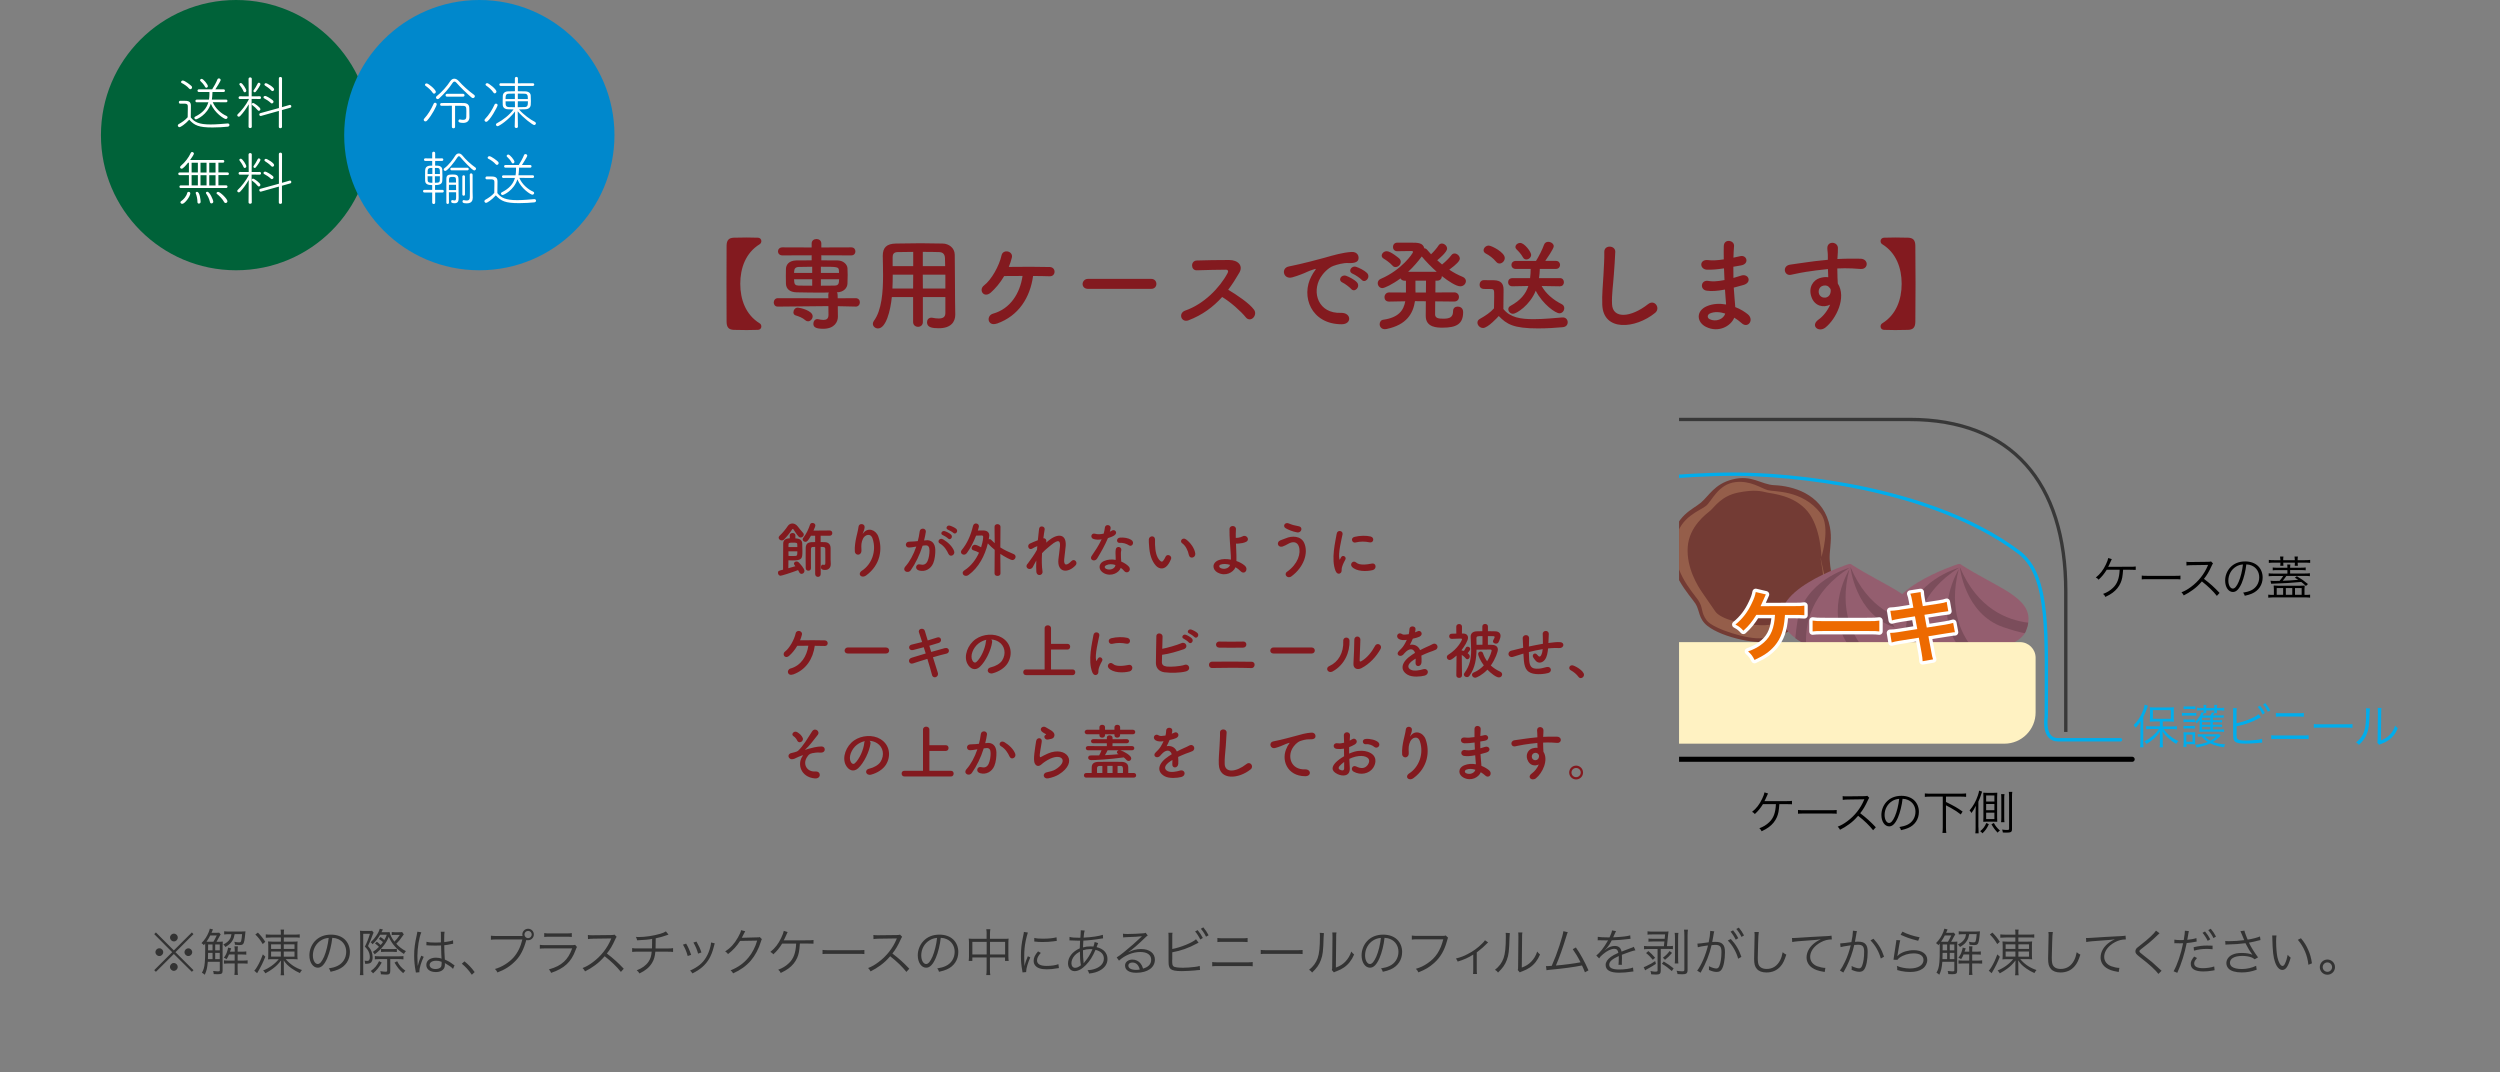 <svg xmlns="http://www.w3.org/2000/svg" viewBox="0 0 740 317.35"><rect x="0" y="0" width="740" height="317.35" fill="#808080" stroke="none"/><defs><style>.cls-1{fill:#955e4a;}.cls-1,.cls-2,.cls-3,.cls-4,.cls-5,.cls-6,.cls-7,.cls-8,.cls-9,.cls-10,.cls-11,.cls-12,.cls-13,.cls-14{stroke-width:0px;}.cls-15{stroke:#fff;stroke-width:2px;}.cls-15,.cls-16,.cls-17{stroke-linecap:round;stroke-linejoin:round;}.cls-15,.cls-11{fill:#fff;}.cls-2{fill:#fff2c2;}.cls-3{fill:#00adec;}.cls-5{fill:#08c;}.cls-6{fill:#ed6a00;}.cls-7,.cls-18,.cls-16,.cls-17{fill:none;}.cls-18{stroke:#383838;stroke-miterlimit:10;}.cls-8{fill:#7b4d5b;}.cls-9{fill:#831a1f;}.cls-10{fill:#333;}.cls-16{stroke:#00adec;}.cls-12{fill:#006239;}.cls-19{clip-path:url(#clippath);}.cls-17{stroke:#000;stroke-width:1.5px;}.cls-13{fill:#945e6f;}.cls-14{fill:#733b34;}</style><clipPath id="clippath"><path class="cls-7" d="M497 116.07h222v134.12h-222z"/></clipPath></defs><path class="cls-12" d="M109.88 40c0 22.09-17.91 40-40 40s-40-17.91-40-40 17.91-40 40-40 40 17.91 40 40"/><path class="cls-11" d="M53.34 30.69c-.26 0-.4-.21-.4-.42s.14-.44.42-.44h1.06c1.2 0 2.09.11 2.09 1.44 0 1.04-.04 2.2-.04 3.48 1.09 1.39 2.39 2.09 5.88 2.09 1.76 0 3.64-.19 5.03-.3h.05c.32 0 .49.23.49.47 0 .23-.18.46-.53.49-1.14.12-2.81.23-4.47.23-4.05 0-5.35-.58-6.91-2.3-1.21 1.37-2.6 2.22-2.87 2.22-.28 0-.51-.26-.51-.51 0-.16.09-.3.26-.4.98-.55 1.92-1.18 2.66-2.04.02-.9.04-1.72.04-2.46v-.79c0-.48-.21-.74-.81-.76h-1.44zm2.66-4.45c-.58-.7-1.65-1.41-2.2-1.65-.14-.07-.21-.18-.21-.3 0-.21.23-.46.51-.46.58 0 2.3 1.34 2.59 1.65.11.12.16.26.16.4 0 .28-.25.53-.49.53-.12 0-.25-.05-.35-.18zm6.98 4.03c.77 1.85 2.53 3.4 4.08 4.05.21.09.3.25.3.4 0 .26-.23.51-.53.51-.51 0-3.33-1.79-4.43-4.54-1.06 3.31-4.12 4.64-4.38 4.64-.28 0-.49-.23-.49-.46 0-.14.07-.26.25-.35 2.23-1.11 3.4-2.5 3.89-4.26l-3.43.02c-.26 0-.4-.19-.4-.4 0-.19.14-.39.4-.39h3.61c.09-.48.12-.97.14-1.5v-.76h-3.11c-.28 0-.42-.19-.42-.4 0-.19.14-.39.42-.39h3.92c.51-.79 1.25-2.11 1.55-2.92.09-.23.26-.32.44-.32.26 0 .53.21.53.48 0 .35-1.51 2.64-1.58 2.76h2.45c.26 0 .39.19.39.39 0 .21-.12.4-.39.4h-3.29c0 .81-.16 2.02-.19 2.25h4.24c.25 0 .37.19.37.39 0 .21-.12.4-.37.4l-3.94-.02zm-2.27-4.54c-.33-.69-1.06-1.44-1.37-1.72-.09-.07-.12-.16-.12-.25 0-.21.23-.42.48-.42.46 0 1.83 1.64 1.83 2.15 0 .28-.23.49-.46.49-.14 0-.26-.07-.35-.25zM73.63 30.85c-.76 1.32-1.65 2.57-2.55 3.5-.12.12-.26.19-.39.19-.25 0-.46-.19-.46-.42 0-.11.04-.23.16-.33.99-.93 2.36-2.6 3.24-4.31v-.19l-2.62.02c-.26 0-.39-.19-.39-.39 0-.21.14-.42.4-.42l2.6.02-.05-5.17c0-.3.25-.44.48-.44.25 0 .48.14.48.44 0 0-.02 3.08-.04 5.17l2.38-.02c.26 0 .39.19.39.4 0 .19-.12.4-.37.4l-2.41-.02v1.09c0 .65.05 7.14.05 7.14 0 .28-.23.4-.48.4-.23 0-.48-.12-.48-.4l.05-6.67zm-1.53-3.78c-.32-.76-.92-1.64-1.18-1.94-.05-.07-.09-.14-.09-.19 0-.19.23-.37.46-.37.49 0 1.62 1.83 1.62 2.27 0 .28-.23.48-.46.48-.14 0-.28-.07-.35-.25zm4.22 5.58c-.49-.6-1.13-1.18-1.67-1.55-.09-.07-.12-.14-.12-.23 0-.19.16-.39.39-.39.32 0 2.16 1.3 2.16 1.83 0 .26-.21.49-.46.49-.11 0-.21-.05-.3-.16zm-.91-5.33c-.21 0-.4-.18-.4-.37l.05-.18c.35-.48.93-1.41 1.23-2.06.07-.16.19-.23.33-.23.23 0 .48.21.48.44 0 .25-.79 1.51-1.39 2.23-.09.11-.19.16-.3.16zm7.14 5.51l-5.26 1.48-.14.02c-.25 0-.4-.21-.4-.44 0-.18.09-.33.32-.4l5.49-1.51-.02-8.76c0-.3.23-.44.46-.44.25 0 .48.14.48.44l-.02 8.5 2.23-.65.14-.02c.25 0 .4.21.4.44 0 .18-.09.33-.32.4l-2.46.69.02 4.98c0 .26-.23.39-.48.39-.23 0-.46-.12-.46-.39l.02-4.71zm-2.39-2.36c-.56-.53-1.37-1.06-1.94-1.34-.16-.07-.23-.19-.23-.33 0-.19.19-.4.48-.4.44 0 1.81.88 2.3 1.32.14.12.19.26.19.39 0 .28-.23.51-.48.51-.11 0-.23-.04-.33-.14zm.16-3.66c-.53-.6-1.44-1.23-1.86-1.48-.14-.09-.19-.19-.19-.32 0-.19.18-.39.44-.39.35 0 2.43 1.2 2.43 1.83 0 .28-.23.51-.48.51-.11 0-.23-.04-.33-.16zM53.51 55.66c-.26 0-.4-.19-.4-.39s.14-.4.4-.4h2.41v-3.03h-2.76c-.26 0-.39-.19-.39-.39 0-.21.12-.4.39-.4h2.76v-2.89h-.25c-.74.93-1.53 1.78-1.88 1.78-.26 0-.49-.19-.49-.44 0-.12.07-.26.21-.39 1.34-1.16 2.25-2.36 2.99-3.89.07-.16.21-.23.35-.23.26 0 .55.21.55.49 0 .21-.6 1.16-1.13 1.88h9.73c.26 0 .39.19.39.39 0 .21-.12.4-.39.4h-1.35v2.89h2.71c.26 0 .39.19.39.39 0 .21-.12.4-.39.4h-2.71v3.03h2.29c.26 0 .4.19.4.39 0 .21-.14.4-.4.4h-13.42zm-.11 4.22c0-.12.07-.25.23-.35.67-.44 1.55-1.43 1.78-2.39.05-.25.25-.35.44-.35.23 0 .48.16.48.44 0 .91-1.65 3.11-2.39 3.11-.3 0-.53-.23-.53-.46zm5.17-11.72h-1.85v2.89h1.85v-2.89zm0 3.68h-1.85v3.03h1.85v-3.03zm.32 8.43c-.23 0-.44-.14-.44-.42 0-.93-.23-1.95-.51-2.64l-.02-.11c0-.19.19-.32.4-.32.84 0 1.07 2.55 1.07 2.97 0 .33-.26.51-.51.51zm2.25-12.1h-1.79v2.89h1.79v-2.89zm0 3.68h-1.79v3.03h1.79v-3.03zm1.46 8.36c-.19 0-.39-.11-.44-.37-.23-1.07-.74-1.95-1.16-2.57-.04-.05-.05-.12-.05-.18 0-.18.19-.33.42-.33.69 0 1.76 2.41 1.76 2.94 0 .32-.26.51-.53.51zm1.2-12.03h-1.86v2.89h1.86v-2.89zm0 3.68h-1.86v3.03h1.86v-3.03zm2.97 8.23c-.16 0-.32-.07-.42-.26-.49-.95-1.43-1.86-2.16-2.45-.07-.05-.11-.12-.11-.19 0-.19.21-.4.48-.4.62 0 2.76 2.09 2.76 2.78 0 .32-.28.53-.55.53zM73.63 53.25c-.76 1.32-1.65 2.57-2.55 3.5-.12.12-.26.19-.39.19-.25 0-.46-.19-.46-.42 0-.11.04-.23.16-.33.99-.93 2.36-2.6 3.24-4.31v-.19l-2.62.02c-.26 0-.39-.19-.39-.39 0-.21.14-.42.4-.42l2.6.02-.05-5.17c0-.3.25-.44.48-.44.25 0 .48.14.48.44 0 0-.02 3.08-.04 5.17l2.38-.02c.26 0 .39.19.39.4 0 .19-.12.4-.37.4l-2.41-.02v1.09c0 .65.05 7.14.05 7.14 0 .28-.23.4-.48.4-.23 0-.48-.12-.48-.4l.05-6.67zm-1.53-3.78c-.32-.76-.92-1.64-1.18-1.94-.05-.07-.09-.14-.09-.19 0-.19.23-.37.46-.37.49 0 1.62 1.83 1.62 2.27 0 .28-.23.48-.46.48-.14 0-.28-.07-.35-.25zm4.22 5.58c-.49-.6-1.13-1.18-1.67-1.55-.09-.07-.12-.14-.12-.23 0-.19.16-.39.39-.39.32 0 2.16 1.3 2.16 1.83 0 .26-.21.49-.46.49-.11 0-.21-.05-.3-.16zm-.91-5.33c-.21 0-.4-.18-.4-.37l.05-.18c.35-.48.93-1.41 1.23-2.06.07-.16.19-.23.33-.23.23 0 .48.21.48.44 0 .25-.79 1.51-1.39 2.23-.09.11-.19.16-.3.16zm7.14 5.51l-5.26 1.48-.14.02c-.25 0-.4-.21-.4-.44 0-.18.09-.33.32-.4l5.49-1.51-.02-8.76c0-.3.23-.44.46-.44.25 0 .48.14.48.44l-.02 8.5 2.23-.65.14-.02c.25 0 .4.21.4.44 0 .18-.09.33-.32.4l-2.46.69.02 4.98c0 .26-.23.39-.48.39-.23 0-.46-.12-.46-.39l.02-4.71zm-2.39-2.36c-.56-.53-1.37-1.06-1.94-1.34-.16-.07-.23-.19-.23-.33 0-.19.19-.4.48-.4.44 0 1.81.88 2.3 1.32.14.12.19.26.19.39 0 .28-.23.51-.48.51-.11 0-.23-.04-.33-.14zm.16-3.66c-.53-.6-1.44-1.23-1.86-1.48-.14-.09-.19-.19-.19-.32 0-.19.18-.39.44-.39.35 0 2.43 1.2 2.43 1.83 0 .28-.23.51-.48.51-.11 0-.23-.04-.33-.16z"/><path class="cls-5" d="M181.88 40c0 22.09-17.91 40-40 40s-40-17.91-40-40 17.91-40 40-40 40 17.91 40 40"/><path class="cls-11" d="M125.93 35.94c-.28 0-.51-.23-.51-.49 0-.11.05-.21.14-.32 1.18-1.32 1.97-2.6 2.83-4.47.07-.18.23-.25.39-.25.25 0 .49.18.49.46 0 .4-1.34 3.15-2.85 4.82-.16.18-.33.25-.49.25zm2.18-8.44c-.62-.92-1.37-1.53-2.16-2.11-.12-.09-.16-.19-.16-.28 0-.21.21-.42.48-.42.62 0 2.74 1.9 2.74 2.48 0 .3-.26.55-.53.55-.12 0-.26-.05-.37-.21zm11.47 1.37c-1.42-1.23-3.41-3.13-4.45-4.35-.19-.23-.39-.37-.6-.37-.19 0-.39.12-.58.42-1.07 1.64-2.64 3.36-3.99 4.59-.14.12-.28.18-.4.18-.28 0-.51-.23-.51-.49 0-.12.05-.26.21-.39 1.53-1.2 3.01-2.89 4.01-4.43.33-.49.76-.74 1.2-.74s.92.25 1.34.72c1.2 1.35 2.9 2.9 4.52 4.06.16.11.23.26.23.4 0 .28-.25.56-.55.56-.14 0-.28-.05-.42-.18zm-5.81 2.43c-1.37 0-2.74.02-3.08.02h-.02c-.26 0-.39-.19-.39-.4s.14-.42.4-.42c.39-.02 1.85-.02 3.31-.02s2.9 0 3.27.02c1.09.02 1.64.55 1.65 1.43l.04 2.66v.07c0 .91-.49 1.72-1.85 1.72-1.18 0-1.41-.28-1.41-.56 0-.23.16-.48.4-.48l.09.02c.35.07.65.11.92.11.6 0 .92-.23.92-.9v-.04c0-.05.02-.86.02-1.55 0-1.27-.04-1.6-.95-1.65-.25-.02-1.25-.02-2.39-.02v6.26c0 .28-.23.4-.46.4-.25 0-.48-.12-.48-.4v-6.26zm-1.46-2.69c-.28 0-.42-.21-.42-.42s.14-.42.42-.42h4.79c.26 0 .4.21.4.42s-.14.42-.42.42h-4.77zM143.42 35.57c0-.11.05-.23.14-.33 1.21-1.28 2.02-2.55 2.85-4.31.07-.18.23-.25.4-.25.25 0 .49.18.49.44 0 .44-2.46 4.94-3.38 4.94-.28 0-.51-.23-.51-.49zm2.66-8.15c-.58-.86-1.39-1.53-2.2-2.11-.11-.09-.16-.18-.16-.28 0-.21.23-.42.49-.42.47 0 2.74 1.83 2.74 2.48 0 .3-.25.55-.51.55-.14 0-.26-.05-.37-.21zm7.23 10.08c0 .25-.23.39-.48.39s-.48-.14-.48-.39v-.02l.11-4.5c-2.02 2.66-4.8 4.38-5.17 4.38-.28 0-.49-.25-.49-.48 0-.14.05-.28.23-.37 1.97-1.07 3.71-2.41 4.98-4.12-.58 0-1.13-.02-1.67-.04-.97-.04-1.5-.56-1.53-1.3-.02-.33-.02-.7-.02-1.07 0-.58.02-1.18.04-1.67.04-.62.51-1.23 1.5-1.27.67-.02 1.37-.04 2.09-.04l-.02-1.57h-4.2c-.26 0-.39-.19-.39-.4 0-.19.12-.39.39-.39l4.2.02v-1.46c0-.3.23-.44.46-.44.21 0 .44.14.44.44v1.46l4.43-.02c.26 0 .4.19.4.4 0 .19-.14.39-.39.39h-4.45l-.02 1.57c.76 0 1.51.02 2.22.04 1.04.04 1.57.56 1.6 1.25.04.58.05 1.13.05 1.64 0 .37-.02.72-.04 1.07-.05.76-.58 1.32-1.65 1.35-.56.02-1.21.04-1.83.04 1.37 1.57 3.29 2.96 4.75 3.71.18.11.26.25.26.4 0 .25-.23.51-.51.51-.46 0-3.27-2.15-4.89-4.08l.07 4.54v.02zm-.9-9.8c-.65 0-1.28.02-1.85.04-.86.04-.92.56-.92 1.58h2.76v-1.62zm0 2.29h-2.76c0 .33 0 .65.02.92.04.51.4.77.88.79.6.02 1.23.04 1.88.04l-.02-1.74zm.86 0l-.02 1.74c.7 0 1.41-.02 2.09-.04.83-.04.92-.53.92-1.71h-2.99zm2.97-.67c0-1-.04-1.55-.95-1.58-.63-.02-1.32-.04-2.02-.04v1.62h2.97zM128.81 56.98v2.97c0 .3-.21.44-.44.44-.21 0-.44-.14-.44-.44v-2.97h-2.32c-.26 0-.39-.19-.39-.39s.12-.39.39-.39h2.32v-1.41c-1.25 0-2.04-.26-2.09-1.28-.02-.4-.02-.97-.02-1.53s0-1.14.02-1.55c.07-1.41 1.18-1.41 2.09-1.41v-1.39h-2.04c-.26 0-.39-.19-.39-.37 0-.19.12-.39.39-.39l2.04.02v-1.57c0-.28.23-.42.44-.42.23 0 .44.14.44.42v1.57l2.04-.02c.25 0 .37.19.37.37 0 .19-.12.39-.37.39h-2.04l-.02 1.39.84.02c.7.04 1.25.46 1.28 1.16.04.51.05 1.25.05 1.94 0 .51-.02 1-.04 1.37-.05 1.02-.88 1.28-2.15 1.28v1.41h2.22c.25 0 .37.19.37.39s-.12.39-.37.39h-2.2zm-.83-7.27h-.53c-.69.04-.84.39-.86.9l-.02.9h1.41v-1.79zm0 2.46h-1.41c0 .42 0 .86.02 1.18.02.67.51.76 1.39.76v-1.94zm2.23-.67c0-1.46 0-1.76-.83-1.79h-.65v1.79h1.48zm-1.48.67v1.92l.62-.02c.86-.04.86-.25.86-1.9h-1.48zm7.64-5.54c-.19-.25-.37-.39-.55-.39-.14 0-.3.12-.46.39-.76 1.23-2.9 3.96-3.57 3.96-.25 0-.46-.21-.46-.42 0-.14.07-.26.21-.37 1.27-.93 2.48-2.53 3.27-3.8.25-.37.6-.58.99-.58s.74.19 1.06.58c1.04 1.3 2.52 2.64 3.87 3.59.12.09.18.21.18.33 0 .26-.25.53-.53.53-.65 0-3.66-3.38-4.01-3.82zm-1.37 10.29h-2.13c0 1.18 0 2.3.02 3.06v.02c0 .25-.19.37-.37.37-.21 0-.4-.12-.4-.39v-6.98c0-1.16.51-1.35 1.81-1.35 1.11 0 1.78.11 1.79 1.39.02.46.02 1.28.02 2.06v1.79c.02.62.02 1 .02 1.51v.19c0 .83-.12 1.57-1.2 1.57-.9 0-1.02-.26-1.02-.51 0-.21.12-.44.3-.44l.07.02c.26.07.46.11.62.11.39 0 .48-.25.48-1v-1.41zm-2.11-2.22l-.02 1.55h2.13l-.02-1.55h-2.09zm2.08-1.5c0-.81-.33-.83-1.02-.83s-1.06.02-1.06.83v.83h2.09l-.02-.83zm-1.3-2.78c-.25 0-.37-.19-.37-.39s.12-.39.37-.39h4.68c.26 0 .39.19.39.39s-.12.39-.39.39h-4.68zm3.18 1.86c0-.28.19-.4.39-.4s.39.12.39.4v5.28c0 .25-.19.37-.39.37s-.39-.12-.39-.37v-5.28zm2.2-.55c0-.28.19-.42.4-.42s.44.16.44.46v5.03c0 .28.02 1.04.04 1.64v.11c0 .81-.33 1.64-1.74 1.64-1 0-1.3-.16-1.3-.55 0-.21.14-.42.37-.42l.09.02c.32.07.58.11.81.11.6 0 .9-.26.91-1.02.02-.81.02-1.71.02-2.66 0-1.18 0-2.48-.04-3.91v-.02zM144.09 53.09c-.26 0-.4-.21-.4-.42s.14-.44.42-.44h1.06c1.2 0 2.09.11 2.09 1.44 0 1.04-.04 2.2-.04 3.48 1.09 1.39 2.39 2.09 5.88 2.09 1.76 0 3.64-.19 5.03-.3h.05c.32 0 .49.23.49.47 0 .23-.18.46-.53.49-1.14.12-2.81.23-4.47.23-4.05 0-5.35-.58-6.91-2.3-1.21 1.37-2.6 2.22-2.87 2.22-.28 0-.51-.26-.51-.51 0-.16.09-.3.26-.4.98-.55 1.92-1.18 2.66-2.04.02-.9.04-1.72.04-2.46v-.79c0-.48-.21-.74-.81-.76h-1.44zm2.66-4.45c-.58-.7-1.65-1.41-2.2-1.65-.14-.07-.21-.18-.21-.3 0-.21.23-.46.51-.46.58 0 2.3 1.34 2.59 1.65.11.12.16.26.16.4 0 .28-.25.53-.49.53-.12 0-.25-.05-.35-.18zm6.98 4.03c.77 1.85 2.53 3.4 4.08 4.05.21.09.3.25.3.4 0 .26-.23.51-.53.51-.51 0-3.33-1.79-4.43-4.54-1.06 3.31-4.12 4.64-4.38 4.64-.28 0-.49-.23-.49-.46 0-.14.07-.26.25-.35 2.23-1.11 3.4-2.5 3.89-4.26l-3.43.02c-.26 0-.4-.19-.4-.4 0-.19.14-.39.4-.39h3.61c.09-.48.12-.97.14-1.5v-.76h-3.11c-.28 0-.42-.19-.42-.4 0-.19.14-.39.42-.39h3.92c.51-.79 1.25-2.11 1.55-2.92.09-.23.26-.32.44-.32.26 0 .53.21.53.48 0 .35-1.51 2.64-1.58 2.76h2.45c.26 0 .39.19.39.39 0 .21-.12.4-.39.4h-3.29c0 .81-.16 2.02-.19 2.25h4.24c.25 0 .37.19.37.39 0 .21-.12.4-.37.4l-3.94-.02zm-2.27-4.54c-.33-.69-1.06-1.44-1.37-1.72-.09-.07-.12-.16-.12-.25 0-.21.23-.42.48-.42.46 0 1.83 1.64 1.83 2.15 0 .28-.23.49-.46.49-.14 0-.26-.07-.35-.25z"/><path class="cls-9" d="M235.45 159.37l.41.02c.81.07 1.58.49 1.6 1.48.02.72.05 1.49.05 2.23 0 2.21-.05 2.79-2.95 2.79-.45 0-.9-.02-1.19-.04 0 .22-.02 1.37-.02 2.34l2.07-.59c-.4-.5-.41-.67-.41-.76 0-.38.38-.65.77-.65.22 0 .41.07.58.22.43.41 1.76 1.87 1.76 2.57 0 .52-.41.88-.85.88-.27 0-.54-.14-.72-.52-.09-.2-.2-.4-.32-.59-1.93.74-4.88 1.67-5.19 1.67-.47 0-.76-.45-.76-.86 0-.56.23-.63 1.51-.94v-1.44c0-2.36.02-5.69.04-6.36.02-.68.41-1.48 1.94-1.48v-.92c0-.43.41-.65.83-.65s.83.22.83.65v.94zm1.55-.27c-.22 0-.43-.07-.63-.29-.59-.65-1.03-1.42-1.53-2.14-.05-.07-.11-.09-.18-.09s-.14.04-.18.11c-.61.97-1.55 2.14-2.38 2.99-.2.2-.43.29-.67.29-.5 0-.95-.38-.95-.81 0-.18.07-.38.29-.58.88-.81 1.93-2.12 2.32-2.75.36-.58.9-.88 1.46-.88s1.13.29 1.58.88c.38.5 1.03 1.31 1.6 1.93.14.14.2.31.2.49 0 .43-.45.86-.94.86zm-3.62 4.09c0 .58.02 1.1.02 1.37.22.02.65.02 1.08.02s.85 0 1.01-.02c.52-.04.52-.43.52-1.37h-2.63zm2.63-1.26l-.02-.79c-.02-.41-.07-.52-1.3-.52-1.15 0-1.28.11-1.3.56v.76h2.61zm5.26-.04l-.7.02c-.36 0-.5.2-.52.61-.02.59-.02 1.67-.02 2.77s0 2.21.02 2.88v.02c0 .49-.38.74-.77.74s-.77-.25-.79-.76c0-.67-.02-1.76-.02-2.9s.02-2.3.02-3.06c.02-1.75 1.21-1.76 2.79-1.76v-1.87h-1.24c-.74 1.28-1.08 1.8-1.64 1.8-.41 0-.81-.31-.81-.72 0-.14.05-.32.2-.5.92-1.19 1.53-2.54 1.98-3.87.11-.36.41-.5.72-.5.43 0 .86.29.86.74 0 .2-.09.5-.56 1.53l4.79-.04h.02c.5 0 .76.38.76.77s-.25.79-.77.79h-2.68v1.87c.43 0 .86 0 1.24.02 1.04.04 1.69.63 1.71 1.78v3.44c0 .25.04.59.05 1.15v.09c0 1.08-.59 1.78-1.69 1.78-1.15 0-1.22-.5-1.22-.85 0-.36.2-.72.52-.72l.11.02.31.04c.29 0 .36-.18.36-.67v-1.66c0-.88 0-1.89-.02-2.36-.04-.63-.41-.63-1.37-.63l.02 8.03c0 .56-.41.85-.81.85s-.83-.29-.83-.85v-8.03zM255.16 168.91c2.79-1.82 4.38-5.71 3.13-9.47-.59-1.8-2.3-1.13-2.83-.02-.52 1.1-.56 1.84-.47 3.4.09 1.75-1.85 1.73-1.96.43-.11-1.42.2-3.15.42-4.16.2-.92.54-2.11.68-3.21.14-1.13 1.89-.92 1.8.16-.05.61-.27 1.24-.47 1.67-.23.49-.05.25.13.02 1.31-1.69 3.65-.95 4.39 1.08 1.31 3.64.67 8.37-3.56 11.49-1.46 1.08-2.77-.41-1.26-1.4zM274.11 159.91c1.51-.13 2.67.76 2.74 2.77.04 1.26-.14 2.88-.61 4.02-.74 1.78-2.5 2.66-4.23 2.16-1.42-.41-.85-2.07.25-1.8 1.03.25 1.78.09 2.29-.97.41-.88.58-2.16.58-3.11 0-1.1-.38-1.62-1.21-1.55-.27.02-.54.05-.83.09-.88 2.79-2.09 5.24-3.49 7.24-.86 1.22-2.74.18-1.57-1.13 1.24-1.39 2.36-3.44 3.19-5.85l-.22.04c-.77.14-1.48.25-1.95.25-1.22 0-1.21-1.62-.05-1.73l1.76-.09.9-.09c.22-.79.45-1.85.56-2.86.13-1.17 1.96-1.06 1.82.14-.07.61-.31 1.69-.52 2.54l.59-.05zm6.63 4.05c-.43-.99-1.24-2.36-2.57-3.1-.88-.49-.09-1.84 1.03-1.19 1.44.85 2.72 2.12 3.21 3.42.45 1.19-1.17 1.98-1.66.86zm-1.64-5.55c-.94-.34-.29-1.46.56-1.19.49.14 1.42.61 1.84 1.01.74.7-.23 1.84-.86 1.17-.25-.27-1.17-.86-1.53-.99zm1.55-1.6c-.94-.31-.36-1.46.5-1.22.49.13 1.46.56 1.89.94.76.68-.2 1.85-.85 1.21-.25-.25-1.17-.79-1.55-.92zM294.42 162.74c-.68-.56-1.37-1.17-2-1.87l-.02-.02c-.88 3.62-2.7 7.15-5.71 9.34-.27.2-.54.27-.77.27-.56 0-.97-.4-.97-.86 0-.25.14-.54.5-.77 2.02-1.3 3.44-3.24 4.34-5.24-.54-.31-1.04-.5-1.67-.7-.36-.11-.52-.36-.52-.65 0-.47.43-.99.97-.99.47 0 1.46.52 1.84.74.14-.45.61-2.05.61-3.02 0-.32-.11-.47-.45-.47h-.05s-.9.04-1.6.05c-.76 1.96-1.71 3.76-2.72 5.13-.27.36-.59.5-.9.5-.47 0-.86-.36-.86-.79 0-.18.07-.38.23-.58 1.58-1.93 2.65-4.23 3.33-7.11.13-.52.5-.76.88-.76.45 0 .88.32.88.83 0 .09-.11.63-.32 1.26.68-.02 1.37-.02 1.66-.02.99.04 1.73.47 1.73 1.53 0 .05 0 .11-.16 1.12.09-.05.2-.09.29-.09.14 0 .29.07.41.2.36.38.72.7 1.06 1.01l-.05-4.86v-.02c0-.5.43-.76.86-.76s.9.27.9.77l-.05 6.12c1.24.81 2.52 1.37 3.96 1.98.4.16.56.49.56.79 0 .49-.38.97-.95.97-.5 0-2.25-.95-3.57-1.82l.05 5.8c0 .49-.45.72-.88.72s-.88-.23-.88-.72l.05-7.02zM305.77 167.76c-.81 1.42-2.63.32-1.64-.85l.14-.16c.79-1.08 1.96-2.65 2.68-4.02l.09-1.06c-.41.14-.92.36-1.37.65-1.24.79-1.8-.97-.83-1.42.65-.31 1.51-.67 2.36-.99.13-1.35.27-2.56.36-3.35.14-1.19 1.84-.81 1.66.18-.13.65-.25 1.55-.38 2.59.58-.07 1.08.47.81 1.31.22-.2.43-.4.63-.56 2.79-2.29 5.4-2.12 5.17 1.46-.07 1.08-.36 2.99-.45 4.02-.18 2.05.88 1.84 2.09.56.92-.97 2.05.34 1.3 1.19-2.29 2.5-5.51 2.21-5.1-1.76.09-.95.41-2.9.47-3.98.05-1.28-.22-2.25-2.74-.16-.86.72-1.71 1.37-2.58 2.34-.11 2-.09 3.98.14 5.35.22 1.24-1.67 1.66-1.82.14-.07-.79-.07-1.98-.02-3.33-.38.65-.7 1.33-.99 1.85zM323.7 159.55c-1.1-.31-.76-1.96.52-1.55.59.2 1.53.18 2.47-.05.18-.59.27-1.17.36-1.82.16-1.06 1.75-.86 1.71.16-.02.27-.13.67-.25 1.1.22-.11.41-.2.58-.31.81-.58 1.94.54.79 1.37-.45.32-1.19.61-1.93.83-.85 2.03-2.07 4.2-3.22 6.07-.67 1.08-2.39.38-1.6-.79 1.01-1.49 2.07-3.02 2.95-4.92-.92.18-1.69.11-2.38-.09zm3.1 10.14c-1.67-.85-1.87-2.79-.02-3.62 1.12-.5 2.34-.54 3.46-.34v-.63c0-.45-.04-.9-.05-1.35-.02-.36.02-.86.09-1.21.22-.99 1.8-.76 1.62.32-.05.27-.11.47-.11.85 0 .41 0 .86.02 1.39l.07 1.12c.95.4 1.75.95 2.2 1.44 1.03 1.13-.43 2.41-1.3 1.37-.27-.32-.61-.65-1.03-.94-.52 1.44-2.77 2.7-4.95 1.6zm.58-2.36c-.49.25-.52.77.02 1.04 1.08.54 2.54.02 2.74-.95l.02-.18c-.92-.31-1.89-.34-2.77.09zm4.02-6.64c-.99.05-1.06-1.44.09-1.55 1.19-.11 2.45.11 3.31.63 1.22.74.29 2.23-.59 1.67-.85-.54-1.76-.81-2.81-.76zM342.17 167.46c-1.3-1.4-1.89-3.49-2.03-5.76-.07-1.03-.11-1.35-.09-2 .04-1.13 1.78-1.37 1.84-.02.04.7-.04.74 0 1.57.07 1.89.42 3.67 1.42 4.65.47.45.7.5 1.1-.04.22-.31.47-.77.59-1.06.49-1.04 1.98-.29 1.64.65-.18.5-.5 1.06-.7 1.39-1.15 1.87-2.75 1.71-3.76.63zm9.74-3.17c-.29-1.44-1.03-2.83-2-3.49-.86-.59.11-1.93 1.19-1.12 1.28.95 2.52 2.65 2.7 4.18.14 1.31-1.64 1.67-1.89.43zM360.46 169.51c-1.73-.94-1.76-2.95.31-3.73.95-.36 2.27-.38 3.58-.14.02-.4 0-.79-.02-1.12-.22-3.6-.42-5.31-.4-7.89 0-1.28 1.98-1.19 1.91 0-.05.88-.07 1.71-.05 2.59.23 0 .49-.02.67-.04.54-.07 1.04-.25 1.33-.41 1.13-.65 2.3.92 1.08 1.6-.34.18-.74.31-1.13.38-.4.07-.79.11-1.1.14-.25.04-.52.04-.79.02.04 1.01.09 2.12.13 3.44.02.43.02 1.08 0 1.71.94.32 1.8.79 2.45 1.35 1.28 1.1-.02 2.93-1.26 1.62-.41-.43-.92-.81-1.46-1.13-.65 1.57-2.97 2.81-5.24 1.6zm.81-2.38c-.49.18-.5.74-.02.99.97.52 2.48.22 2.86-.92-1.03-.31-2.05-.36-2.84-.07zM380.96 169.24c3.22-2.27 4.21-5.46 3.48-7.54-.5-1.4-1.85-1.48-3.1-.74-.36.22-1.35.72-1.75.83-1.42.36-1.87-1.4-.56-1.87.47-.16 1.04-.36 1.55-.58 1.84-.81 4.48-.74 5.44 1.33 1.39 3.01-.14 7.27-3.75 9.92-1.19.88-2.38-.59-1.31-1.35zm-.38-12.87c-1.03-.58-.27-1.98.99-1.4.77.34 1.8.63 2.79.79 1.48.25.88 2.07-.45 1.82-1.28-.23-2.58-.77-3.33-1.21zM395.34 169.04c-1.44-3.55-.02-8.88.31-11.02.2-1.33 1.94-.94 1.75.11-.29 1.46-1.37 5.69-.94 7.36.05.23.13.18.2.02.04-.09.23-.45.31-.58.56-.88 1.67-.02 1.26.7-.67 1.17-.95 2-1.06 2.52-.11.49.11 1.04-.34 1.44s-1.12.32-1.48-.56zm4.83-1.28c-.74-.81.34-2.09 1.28-1.24.97.88 3.13.59 4.54.31 1.46-.31 1.55 1.6.36 1.91-1.93.49-4.88.43-6.18-.97zm1.03-7.18c-.99.25-1.57-1.35-.25-1.67 1.6-.4 3.48-.41 4.74-.11 1.26.31.92 2-.31 1.73-1.3-.27-2.67-.32-4.18.05zM234.71 199.63c-1.69.59-1.98-1.4-.7-1.76 3.08-.86 4.81-3.62 5.26-6.73-1.22 0-2.41 0-3.28.02-.74 1.26-1.6 2.25-2.38 2.94-1.28 1.12-2.25-.49-1.22-1.26 1.33-1.01 2.72-3.51 3.13-5.38.27-1.19 2.14-.76 1.84.43-.14.58-.32 1.12-.54 1.64 2.12-.04 5.78-.04 7.33.02.56.02.85.43.85.85s-.29.83-.88.81c-.67-.02-1.75-.05-2.95-.05-.52 3.82-2.54 7.11-6.45 8.5zM250.95 193.44c-.65 0-.95-.43-.95-.86s.34-.92.95-.92h11.31c.61 0 .92.45.92.9s-.31.88-.92.88h-11.31zM275.64 192.97c1.46-.41 2.92-.83 4.02-1.12 1.4-.36 1.64 1.37.52 1.62-1.03.23-2.5.63-4.03 1.08.58 1.82 1.1 3.51 1.44 4.57.22.67-.16 1.15-.59 1.31-.43.16-.97 0-1.13-.65-.29-1.12-.79-2.88-1.37-4.75-1.6.49-3.17.97-4.27 1.35-1.19.4-1.73-1.28-.38-1.69 1.04-.32 2.56-.79 4.16-1.26-.2-.63-.4-1.26-.58-1.85-1.12.31-2.21.61-3.15.83-1.3.31-1.64-1.33-.45-1.6.99-.22 2.05-.49 3.12-.77-.36-1.15-.7-2.14-.92-2.81-.42-1.22 1.42-1.51 1.71-.52.18.65.5 1.67.86 2.86 1.03-.29 2-.61 2.84-.88 1.17-.38 1.55 1.26.45 1.6-.81.25-1.78.56-2.81.85l.56 1.84zM293.66 190.11c-.29 2.29-1.91 5.69-3.64 7.29-1.39 1.28-2.9.58-3.69-.97-1.13-2.23.07-5.58 2.48-7.26 2.21-1.53 5.51-1.78 7.78-.41 2.79 1.67 3.24 4.99 1.67 7.56-.85 1.39-2.61 2.5-4.39 2.97-1.58.41-2.14-1.4-.59-1.76 1.37-.31 2.75-1.08 3.35-2.02 1.28-2.02.79-4.38-.99-5.51-.7-.45-1.46-.67-2.23-.72.2.18.31.47.25.83zm-4 .34c-1.67 1.3-2.58 3.69-1.82 5.08.27.52.74.79 1.19.4 1.35-1.19 2.61-4.05 2.79-6 .02-.22.07-.41.16-.56-.83.18-1.64.56-2.32 1.08zM303.67 199.83c-.52 0-.79-.43-.79-.86s.25-.81.79-.81h5.54v-12.19c0-.59.47-.88.94-.88s.95.29.95.88v4.61h4.88c.52 0 .79.41.79.83s-.27.86-.79.86h-4.88v5.89h6.41c.52 0 .77.41.77.83s-.27.85-.77.85h-13.85zM323.34 199.04c-1.44-3.55-.02-8.88.31-11.02.2-1.33 1.94-.94 1.75.11-.29 1.46-1.37 5.69-.94 7.36.05.23.13.18.2.02.04-.09.23-.45.31-.58.56-.88 1.67-.02 1.26.7-.67 1.17-.95 2-1.06 2.52-.11.49.11 1.04-.34 1.44s-1.12.32-1.48-.56zm4.83-1.28c-.74-.81.34-2.09 1.28-1.24.97.88 3.13.59 4.54.31 1.46-.31 1.55 1.6.36 1.91-1.93.49-4.88.43-6.18-.97zm1.03-7.18c-.99.25-1.57-1.35-.25-1.67 1.6-.4 3.48-.41 4.74-.11 1.26.31.92 2-.31 1.73-1.3-.27-2.67-.32-4.18.05zM343.92 195.84c-.04.88.36 1.31 1.44 1.46 1.04.14 3.96-.04 5.24-.49 1.37-.47 2.14 1.48.38 1.94-1.62.43-4.38.49-6.27.25-1.58-.2-2.54-1.22-2.56-2.7-.02-1.8.11-5.82.13-7.96 0-1.26 1.85-1.01 1.84.05-.02.97-.05 2.32-.09 3.66 1.42-.27 4.32-1.08 5.67-1.67 1.31-.58 2.21 1.26.67 1.8-1.71.58-4.34 1.4-6.39 1.64l-.05 2.02zm6.48-6.77c-.92-.38-.2-1.48.63-1.17.49.18 1.39.67 1.78 1.1.7.76-.34 1.85-.94 1.15-.23-.29-1.12-.92-1.48-1.08zm1.64-1.55c-.92-.36-.27-1.44.58-1.17.49.16 1.4.61 1.82 1.03.72.72-.29 1.85-.9 1.17-.25-.27-1.13-.88-1.49-1.03zM358.77 197.73c-1.15.04-1.28-1.85 0-1.87 2.99-.05 8.66-.05 11.7.02 1.35.04 1.04 1.91-.02 1.87-3.44-.11-8.46-.11-11.69-.02zm2.09-6.03c-1.22-.02-1.26-1.84.11-1.8 1.96.05 4.93.05 7.08 0 1.13-.04 1.22 1.76-.09 1.8-1.89.04-5.22.04-7.09 0zM376.95 193.44c-.65 0-.95-.43-.95-.86s.34-.92.95-.92h11.31c.61 0 .92.45.92.9s-.31.88-.92.88h-11.31zM393.49 197.15c2.67-1.19 4.27-3.96 4.11-7.4-.07-1.39 1.82-1.3 1.85-.14.13 3.4-1.42 7.15-4.95 9.11-1.39.77-2.38-.95-1.01-1.57zm9.45.65c-1.17.58-2.45.11-2.32-1.44.13-1.62.25-5.91.25-6.97 0-1.31 1.82-1.3 1.8 0-.02.7-.2 5.46-.22 6.07-.02.4.2.43.54.23 1.55-.88 2.97-2.56 4.02-4.5.65-1.21 2.27-.22 1.64.9-1.24 2.23-3.26 4.47-5.71 5.71zM418.78 187.21c.29-.11.56-.22.76-.32.99-.59 1.96.9.63 1.57-.45.22-1.22.43-1.98.59-.23.58-.54 1.22-.86 1.82 1.24-.22 2.43.23 3.02 1.57.74-.38 1.5-.76 2.2-1.06.43-.18.92-.4 1.4-.67 1.35-.76 2.16 1.04 1.01 1.62-.58.29-.99.38-1.94.74-.76.29-1.57.65-2.29.99.05.59.07 1.33.04 1.98-.04.72-.5 1.1-.96 1.12s-.86-.32-.81-1.03c.02-.38.04-.79.04-1.17l-.47.27c-2.23 1.44-1.96 2.52-.95 3.02.95.49 2.72.13 3.57-.14 1.58-.49 2.09 1.46.43 1.89-1.06.27-3.51.54-4.92-.25-2.43-1.37-2-3.8 1.26-5.94.25-.16.54-.36.88-.56-.49-1.51-1.87-1.33-3.04.02l-.07.07c-.16.2-.29.36-.41.47-.99.88-2.3-.14-1.22-1.12.47-.43 1.08-1.08 1.46-1.69.31-.5.59-1.04.85-1.6-.97.14-1.66.09-2.23-.2-1.3-.65-.41-2.34.85-1.49.34.23 1.06.14 1.69.04l.27-.04c.13-.52.16-.88.2-1.51.07-1.08 1.76-.97 1.8-.09.02.36-.05.7-.14 1.04l-.04.07zM432.75 199.92c0 .49-.41.74-.83.74s-.85-.25-.85-.74v-.02l.07-5.85c-1.44 1.28-1.89 1.31-2.05 1.31-.47 0-.83-.4-.83-.83 0-.27.13-.54.45-.74 2.85-1.76 4.05-4.3 4.05-4.57 0-.18-.23-.2-.34-.2h-.29c-.88 0-1.41.07-2.41.09h-.02c-.49 0-.74-.4-.74-.77s.23-.76.72-.76l1.39-.04-.02-2.02c0-.54.41-.81.85-.81s.85.27.85.81l-.02 2h.38c.94.02 1.42.54 1.42 1.26 0 .9-1.08 2.57-1.87 3.6l.02.23.23-.04c.14 0 .25.05.41.11.18-.25.34-.52.56-.95.11-.22.32-.32.54-.32.38 0 .77.29.77.68 0 .22-.25.65-.77 1.26.5.38.63.63.63.94 0 .45-.34.86-.72.86-.18 0-.36-.09-.5-.29-.31-.41-.76-.77-1.15-1.01.02 2.74.07 6.03.07 6.03v.02zm7.67-9.07c.45 0 .86 0 1.19.02 1.26.04 1.76.65 1.76 1.4 0 .63-.74 2.83-2.09 4.72.76.7 1.67 1.31 2.77 1.82.4.18.58.5.58.81 0 .45-.36.9-.94.9-.83 0-2.45-1.28-3.42-2.3-1.55 1.62-3.19 2.39-3.64 2.39-.5 0-.92-.43-.92-.86 0-.27.16-.56.58-.72 1.17-.49 2.12-1.22 2.92-2.07-1.04-1.39-1.69-2.95-1.69-3.39s.38-.72.77-.72c.29 0 .56.16.68.5.29.88.7 1.66 1.21 2.38.94-1.42 1.35-3.01 1.35-3.17 0-.25-.23-.29-.36-.29h-.68c-1.08 0-2.5.02-3.44.04-.04 2.57-.38 5.35-2.09 7.72-.2.27-.47.4-.74.4-.47 0-.92-.36-.92-.77 0-.14.05-.29.16-.43 1.66-2.2 2-4.48 2-6.79 0-1.3-.11-2.61-.14-3.91v-.09c0-.92.59-1.53 1.78-1.57l1.67-.04v-1.37c0-.52.41-.77.83-.77s.83.25.83.77v1.37c.81 0 1.6 0 2.2.04.97.04 1.53.54 1.53 1.35 0 .22-.04.47-.13.72-.36 1.1-.54 1.58-1.24 1.58-.45 0-.88-.29-.88-.68 0-.11.04-.22.09-.32.27-.5.41-.77.41-.92 0-.16-.11-.29-.36-.29-.38 0-.99-.02-1.64-.02v2.56zm-1.62-2.56c-1.55 0-1.78 0-1.78.72 0 .59.02 1.21.04 1.85l1.75-.02v-2.56zM450.64 193.55c-1.58.5-2.27.72-2.81.88-1.42.41-1.91-1.49-.41-1.85.81-.2 2.14-.54 2.93-.72l.5-.11v-.23c-.04-1.04-.09-1.78-.13-2.56-.05-1.22 1.87-1.33 1.89-.07 0 .58-.02 1.4-.05 2.25l-.02.23c1.19-.25 2.68-.56 4.16-.81l-.02-1.49c0-.4 0-.58-.02-.72l-.02-.7c-.04-1.12 1.8-1.26 1.8.02 0 .61-.04 1.13-.07 1.64-.02.31-.04.67-.05 1.03l.47-.07c1.03-.13 2.03-.25 2.99-.2 1.48.09 1.19 1.85-.27 1.76-.9-.05-1.62-.04-2.54.04l-.74.07c-.02.31-.07.63-.11.94-.18 1.22-.54 2.34-1.39 2.92-.68.47-1.6.5-2.21-.27-.25-.31-.5-.61-.7-.95-.47-.79.5-1.66 1.21-.74.52.68.83.59 1.08.22.29-.45.45-1.13.52-1.91-1.5.23-2.9.56-4.09.86.02.85.04 1.71.09 2.34.14 1.94.72 2.56 2.23 2.59 1.12.04 1.89-.23 2.93-.49 1.37-.32 1.78 1.4.5 1.76-1.24.34-2.68.41-3.73.31-2.36-.25-3.22-1.37-3.48-3.82-.07-.65-.13-1.48-.16-2.23l-.31.09zM467.2 200.32c-.45-.67-1.44-1.49-2.21-1.89-.34-.18-.49-.45-.49-.72 0-.41.32-.79.85-.79.63 0 3.51 1.58 3.51 2.81 0 .58-.49.99-.97.99-.25 0-.5-.13-.68-.4zM237.48 223.93c.25-.38.31-.45-.07-.32-.61.22-1.6.63-1.91.81-.41.25-1.17.45-1.57.2-.85-.52-.63-1.44.2-1.69.34-.11 1.69-.34 2.07-.67 1.48-1.3 3.1-4.09 4.16-5.74.86-1.33 2.5-.04 1.69 1.01-1.21 1.55-2.57 3.37-3.66 4.29-.2.18.05.11.13.07.11-.05.32-.13.59-.2 1.17-.32 2.75-.74 4-.74.94 0 1.17.79.92 1.31-.16.34-.61.61-1.51.5-.59-.07-1.66.09-2.09.18-.92.22-1.1.49-1.58 1.22-1.26 1.91-.14 4.38 2.54 4.2 1.73-.11 1.73 2.25-.25 2.05-4.11-.41-5.19-4.23-3.66-6.48zm-1.48-4.68c-.2-.43-.61-1.03-1.12-1.33-.88-.54.16-1.82 1.15-1.17.68.45 1.24.9 1.58 1.69.22.5-.13.99-.5 1.17-.38.18-.88.13-1.12-.36zM257.66 220.11c-.29 2.29-1.91 5.69-3.64 7.29-1.39 1.28-2.9.58-3.69-.97-1.13-2.23.07-5.58 2.48-7.26 2.21-1.53 5.51-1.78 7.78-.41 2.79 1.67 3.24 4.99 1.67 7.56-.85 1.39-2.61 2.5-4.39 2.97-1.58.41-2.14-1.4-.59-1.76 1.37-.31 2.75-1.08 3.35-2.02 1.28-2.02.79-4.38-.99-5.51-.7-.45-1.46-.67-2.23-.72.2.18.31.47.25.83zm-4 .34c-1.67 1.3-2.58 3.69-1.82 5.08.27.52.74.79 1.19.4 1.35-1.19 2.61-4.05 2.79-6 .02-.22.07-.41.16-.56-.83.18-1.64.56-2.32 1.08zM267.67 229.83c-.52 0-.79-.43-.79-.86s.25-.81.79-.81h5.54v-12.19c0-.59.47-.88.94-.88s.95.29.95.88v4.61h4.88c.52 0 .79.41.79.83s-.27.86-.79.86h-4.88v5.89h6.41c.52 0 .77.41.77.83s-.27.85-.77.85h-13.85zM292.2 219.91c1.51-.13 2.67.76 2.74 2.77.04 1.26-.14 2.88-.61 4.02-.74 1.78-2.5 2.66-4.23 2.16-1.42-.41-.85-2.07.25-1.8 1.03.25 1.78.09 2.29-.97.41-.88.58-2.16.58-3.11 0-1.1-.38-1.62-1.21-1.55-.27.02-.54.05-.83.09-.88 2.79-2.09 5.24-3.49 7.24-.86 1.22-2.74.18-1.57-1.13 1.24-1.39 2.36-3.44 3.19-5.85l-.22.04c-.77.14-1.48.25-1.94.25-1.22 0-1.21-1.62-.05-1.73l1.76-.09.9-.09c.22-.79.45-1.85.56-2.86.13-1.17 1.96-1.06 1.82.14-.07.61-.31 1.69-.52 2.54l.59-.05zm6.63 4.05c-.43-.99-1.24-2.36-2.57-3.1-.88-.49-.09-1.84 1.03-1.19 1.44.85 2.72 2.12 3.21 3.42.45 1.19-1.17 1.98-1.66.86zM310.29 230.39c-1.46.29-1.93-1.49-.4-1.8.94-.18 1.85-.45 2.41-.77 1.98-1.15 2.52-2.39 2.14-3.11-.38-.72-1.69-.99-3.6-.13-1.06.49-2.2 1.33-2.41 1.55-1.06 1.03-1.78.52-2.11-.11s-.29-1.75-.14-3.06c.14-1.31.38-2.7.52-3.62.18-1.15 1.82-1.12 1.66.18-.09.76-.29 1.76-.43 2.63-.14.88-.23 1.55-.11 1.87.05.14.14.14.31.05.36-.2 1.21-.67 2.05-1.03 5.44-2.36 9.27 2.5 3.19 6.23-.76.47-1.89.88-3.08 1.12zm-.07-11.49c-.86.22-1.51-.94-.76-1.35.09-.05.27-.14.14-.23-.38-.23-.99-.52-1.28-.85-.77-.85.41-1.8 1.31-1.15.32.23.94.5 1.46.85.52.34.99.77 1.03 1.31.04.52-.23 1.12-1.13 1.26-.23.04-.49.09-.77.16zM321.56 230.19c-.49 0-.72-.34-.72-.68 0-.36.23-.7.72-.7h1.57c0-.56 0-1.22.02-1.75.04-1.1.79-1.53 2.03-1.55 1.22-.02 2.56-.02 3.91-.02.99 0 1.98 0 2.93.02 1.12.02 1.91.54 1.94 1.58v1.71h1.6c.49 0 .74.34.74.7s-.25.68-.74.68h-14.01zm9.99-12.86v.27c0 .49-.43.74-.86.74s-.81-.23-.81-.68v-.32h-2.79v.27c0 .49-.43.74-.85.74s-.81-.23-.81-.68v-.32h-3.6c-.5 0-.76-.34-.76-.68 0-.32.25-.67.76-.67h3.6v-.76c0-.47.41-.7.83-.7s.83.23.83.7v.76h2.79v-.76c0-.47.41-.7.85-.7s.83.23.83.7v.76h3.73c.5 0 .74.34.74.67 0 .34-.23.68-.74.68h-3.73zm.04 4.75l.09.02c1.06.34 3.17 1.53 3.17 2.38 0 .43-.36.77-.77.77-.23 0-.47-.09-.68-.34-.23-.27-.49-.5-.76-.72-4.36.61-8.71.81-9.65.81-.61 0-.9-.36-.9-.72s.25-.67.77-.67h.02c.81 0 1.62 0 2.47-.02.22-.36.52-1.01.7-1.51h-3.98c-.45 0-.67-.31-.67-.63 0-.31.22-.61.67-.61l5.55.02v-.85h-3.98c-.47 0-.7-.31-.7-.61s.23-.61.7-.61l3.98.02v-.47c0-.47.41-.68.83-.68s.86.23.86.68v.47l4.18-.02c.47 0 .7.31.7.61s-.23.61-.7.61h-4.18l-.02.85 5.78-.02c.45 0 .68.31.68.61 0 .32-.23.63-.68.63h-3.47zm-5.29 4.63h-.81c-.4 0-.74.2-.76.58l-.02.72.02.79h1.57v-2.09zm4.68-3.53c-.25-.13-.38-.31-.38-.5 0-.25.23-.52.56-.59l-2.75-.02h-.56c-.14.34-.49.99-.79 1.46 1.39-.07 2.77-.16 4.07-.29l-.14-.05zm-1.66 3.51h-1.55v2.11h1.55v-2.11zm3.06 2.11c.02-.27.02-.54.02-.79 0-.88 0-1.3-.74-1.3h-.86v2.09h1.58zM346.78 217.21c.29-.11.56-.22.76-.32.99-.59 1.96.9.63 1.57-.45.22-1.22.43-1.98.59-.23.58-.54 1.22-.86 1.82 1.24-.22 2.43.23 3.02 1.57.74-.38 1.5-.76 2.2-1.06.43-.18.92-.4 1.4-.67 1.35-.76 2.16 1.04 1.01 1.62-.58.29-.99.38-1.94.74-.76.29-1.57.65-2.29.99.05.59.07 1.33.04 1.98-.04.72-.5 1.1-.96 1.12s-.86-.32-.81-1.03c.02-.38.04-.79.04-1.17l-.47.27c-2.23 1.44-1.96 2.52-.95 3.02.95.49 2.72.13 3.57-.14 1.58-.49 2.09 1.46.43 1.89-1.06.27-3.51.54-4.92-.25-2.43-1.37-2-3.8 1.26-5.94.25-.16.54-.36.88-.56-.49-1.51-1.87-1.33-3.04.02l-.07.07c-.16.2-.29.36-.41.47-.99.88-2.3-.14-1.22-1.12.47-.43 1.08-1.08 1.46-1.69.31-.5.59-1.04.85-1.6-.97.14-1.66.09-2.23-.2-1.3-.65-.41-2.34.85-1.49.34.23 1.06.14 1.69.04l.27-.04c.13-.52.16-.88.2-1.51.07-1.08 1.76-.97 1.8-.09.02.36-.05.7-.14 1.04l-.04.07zM360.76 226.25c-.07-1.89.13-3.42.22-5.33.05-1.17.18-2.94.14-4.05-.04-1.33 2-1.22 1.96-.04-.04 1.13-.16 2.84-.25 4.05-.13 1.91-.4 3.55-.32 5.29.11 2.63 3.31 2.45 6.45-.02 1.17-.92 2.27.74 1.24 1.57-3.51 2.86-9.27 3.39-9.43-1.48zM380.96 221.14c.18-.34.34-.63.58-.94.29-.38.2-.36-.14-.25-1.35.43-1.04.43-2.27.9-.58.22-1.08.4-1.62.54-1.58.43-2.05-1.64-.61-1.94.38-.09 1.42-.29 2-.43.88-.22 2.45-.58 4.29-1.1 1.85-.52 3.33-.95 4.92-1.06 1.12-.07 1.42.81 1.22 1.39-.11.31-.5.67-1.76.59-.92-.05-2.07.29-2.68.5-1.01.36-1.91 1.44-2.3 2.11-1.58 2.65-.38 6.43 3.66 6.28 1.89-.07 2 2.05.09 2.03-5.44-.02-7.31-5.01-5.35-8.62zM399.54 227.31c.14 2.57-2.16 2.54-3.64 1.82-2.14-1.04-1.55-2.32-.59-3.37.56-.59 1.48-1.3 2.54-1.91-.02-.76-.04-1.53-.04-2.25-.74.14-1.48.16-2.16.07-1.33-.16-1.12-1.96.38-1.66.45.09 1.12.02 1.82-.16 0-.85-.04-1.42-.07-2.11-.07-1.33 1.91-1.3 1.82-.02-.04.4-.05.97-.09 1.51.27-.13.5-.27.72-.41.97-.65 2.07.77.81 1.53-.54.32-1.12.59-1.69.81-.02.56-.02 1.22 0 1.91.5-.23 1.03-.41 1.51-.56 1.55-.45 3.08-.31 4 .02 2.97 1.03 2.49 3.46 1.57 4.79-1.17 1.69-3.69 2.27-5.78 1.08-1.03-.59-.32-2.07.77-1.53 1.4.68 2.56.7 3.42-.45.43-.58.94-1.85-.63-2.43-.7-.27-1.66-.32-2.92-.04-.65.14-1.28.4-1.89.68l.14 2.66zm-3.02-.58c-.38.41-.38.88.04 1.08.77.38 1.3.32 1.31-.38.02-.49.02-1.15 0-1.89-.52.38-.97.77-1.35 1.19zm10.21-5.69c-.47-.41-1.46-.85-2.38-.74-1.1.13-1.39-1.48-.09-1.58 1.3-.11 3.1.34 3.75 1.03.43.45.32.95.02 1.28-.31.32-.85.41-1.3.02zM417.16 228.91c2.79-1.82 4.38-5.71 3.13-9.47-.59-1.8-2.3-1.13-2.83-.02-.52 1.1-.56 1.84-.47 3.4.09 1.75-1.85 1.73-1.96.43-.11-1.42.2-3.15.42-4.16.2-.92.54-2.11.68-3.21.14-1.13 1.89-.92 1.8.16-.05.61-.27 1.24-.47 1.67-.23.49-.05.25.13.02 1.31-1.69 3.65-.95 4.39 1.08 1.31 3.64.67 8.37-3.56 11.49-1.46 1.08-2.77-.41-1.26-1.4zM436.31 219.8c-.94.14-1.84.23-2.83.22-1.39-.04-1.46-1.91.18-1.71.74.09 1.57.05 2.79-.13-.02-.95-.02-1.8 0-2.38.04-1.39 1.91-1.06 1.84-.02-.05.65-.09 1.37-.11 2.09.38-.07.79-.18 1.22-.27 1.19-.27 1.67 1.4.11 1.66-.49.07-.94.16-1.35.23 0 .67 0 1.33.02 2 .43-.13.88-.25 1.37-.41 1.33-.43 2.02 1.22.41 1.67-.63.18-1.21.34-1.73.47.04.61.07 1.17.13 1.69.05.49.11 1.13.14 1.78.9.34 1.67.83 2.23 1.28 1.21.99.04 2.63-1.1 1.58-.38-.34-.83-.68-1.31-.97-.63 1.53-2.83 2.74-5.04 1.64-1.71-.85-1.82-2.86.14-3.69 1.1-.47 2.3-.5 3.44-.31-.02-.38-.05-.76-.09-1.17-.04-.43-.07-.94-.11-1.49-1.42.27-2.38.32-3.28.2-1.28-.18-1.06-2.03.38-1.73.52.11 1.42.11 2.81-.16-.04-.68-.07-1.39-.09-2.09l-.18.02zm-2.32 8.03c-.47.2-.56.77-.05 1.03 1.1.54 2.5 0 2.77-1.01-.97-.31-1.93-.36-2.72-.02zM452.12 224.92c-.63-1.75.34-3.04 1.44-3.39.52-.16 1.06-.23 1.55-.16-.02-.4-.04-.94-.05-1.46-1.51.14-3.01.36-3.94.5-1.3.2-2.14.43-2.68.52-1.21.22-1.57-1.58-.14-1.82.72-.13 1.89-.25 2.65-.38.9-.14 2.52-.34 4.11-.49v-.32c.02-1.12-.09-1.19-.09-1.76 0-1.31 1.82-1.19 1.89-.05.02.41-.04 1.24-.07 1.73l-.02.27c.52-.04.99-.05 1.39-.05.88 0 1.51-.02 2.74 0 1.51.04 1.44 1.94 0 1.84-1.28-.11-1.71-.11-2.83-.13-.41 0-.85.02-1.31.04.02.58.04 1.13.04 1.66l.05 1.03c1.6 2.52-.31 6.34-2.21 7.87-1.21.95-2.77-.32-1.21-1.44.86-.61 1.62-1.62 2.05-2.65-1.19.61-2.75.27-3.33-1.35zm3.02-1.89c-.25-.22-.77-.25-1.15-.07-.43.2-.72.76-.52 1.37.32.97 1.89.97 2.07-.31.05-.38 0-.54-.11-.68-.09-.11-.18-.22-.29-.31zM466.53 230.72c-1.13 0-2.05-.92-2.05-2.05s.92-2.05 2.05-2.05 2.05.92 2.05 2.05-.92 2.05-2.05 2.05zm0-3.4c-.76 0-1.37.59-1.37 1.35s.61 1.37 1.37 1.37 1.37-.61 1.37-1.37-.61-1.35-1.37-1.35zM224.29 97.64c-.81.03-2.03.06-3.28.06-1.49 0-3.02-.03-3.82-.06-1.43-.06-2.09-.69-2.12-2.36-.03-3.73-.03-7.49-.03-11.28s0-7.58.03-11.28c.03-1.67.69-2.3 2.12-2.36.81-.03 2.33-.06 3.82-.06 1.25 0 2.48.03 3.28.06.75.03 1.07.51 1.07 1.01 0 .36-.18.75-.51.93-4.12 2.54-5.73 7.04-5.73 11.7s1.61 9.16 5.73 11.7c.33.18.51.57.51.93 0 .51-.33.99-1.07 1.01zM253.27 90.75l-5.28-.12v.75l.03 2.3v.06c0 1.55-1.04 3.58-4.36 3.58-2.33 0-2.9-.57-2.9-1.49 0-.69.42-1.37 1.16-1.37.09 0 .18 0 .27.03.54.12 1.07.21 1.55.21.87 0 1.49-.33 1.49-1.49v-.06l-.03-2.54-14.95.15h-.03c-.81 0-1.19-.6-1.19-1.22s.42-1.28 1.22-1.28l14.95.03-.03-1.01c0-.27.06-.51.18-.69-.92.03-1.88.03-2.83.03-2.27 0-4.57-.06-6.78-.09-2.03-.06-3.04-1.07-3.1-2.51-.03-.87-.03-1.61-.03-2.33s0-1.43.03-2.15c.06-1.16.84-2.39 3.04-2.45 1.07-.03 2.75-.03 4.57-.03v-1.49l-8.66.03c-.87 0-1.31-.6-1.31-1.19s.45-1.19 1.31-1.19l8.66.03v-1.19c0-.87.72-1.31 1.43-1.31s1.43.45 1.43 1.31v1.19l8.87-.03c.84 0 1.22.6 1.22 1.19s-.39 1.19-1.22 1.19l-8.87-.03v1.49c1.79 0 3.55 0 4.84.03 1.67.03 2.81 1.16 2.9 2.27.03.66.06 1.34.06 2.03 0 .87-.03 1.73-.06 2.57-.06 1.34-1.19 2.51-3.04 2.57h-.09c.15.18.21.45.21.75l.03 1.01 5.31-.03c.84 0 1.25.6 1.25 1.22s-.42 1.28-1.22 1.28h-.03zm-14.86 4.06c-.93-.81-1.97-1.16-2.93-1.46-.45-.15-.63-.51-.63-.9 0-.66.51-1.4 1.28-1.4.54 0 4.42.84 4.42 2.57 0 .78-.66 1.49-1.37 1.49-.27 0-.54-.09-.78-.3zm2-15.85c-1.58 0-3.04.03-4 .06-.93.03-1.28.54-1.31 1.1l-.06.66h5.37v-1.82zm0 3.7h-5.37l.06.75c.06.87.48 1.1 1.34 1.13 1.04.03 2.48.03 3.97.03v-1.91zm7.94-1.88l-.03-.66c-.06-1.16-.42-1.16-5.34-1.16v1.82h5.37zm-5.37 1.88v1.91c1.49 0 2.9 0 4.03-.03.78 0 1.25-.3 1.31-1.13l.06-.75h-5.4zM279.83 87.94h-6.66v7.4c0 .93-.72 1.4-1.43 1.4s-1.46-.48-1.46-1.4v-7.4h-6.3c-.39 3.94-1.7 9.28-4.09 9.28-.81 0-1.52-.6-1.52-1.37 0-.27.09-.57.3-.87 2.33-3.13 2.72-8.6 2.72-13.43 0-2.12-.06-4.09-.09-5.73v-.09c0-2.48 1.16-3.58 3.88-3.64 2.57-.06 4.93-.09 7.31-.09 2.09 0 4.21.03 6.57.09 1.76.03 3.52 1.25 3.55 3.31.09 4.39.03 10.33.09 13.61l.06 4.09v.06c0 2.09-1.25 4-4.87 4-1.97 0-3.49-.24-3.49-1.76 0-.72.45-1.37 1.28-1.37.09 0 .18 0 .3.03.75.15 1.37.21 1.88.21 1.52 0 1.97-.63 1.97-1.64v-4.69zm-9.52-6.63h-6.06c0 1.31-.03 2.72-.09 4.09h6.12l.03-4.09zm0-6.75c-1.52 0-3.07.03-4.66.06-1.04.03-1.43.6-1.43 1.46v2.69h6.09v-4.21zm9.46 4.21l-.06-2.42c-.06-1.13-.63-1.7-1.73-1.73-1.61-.06-3.22-.06-4.83-.06v4.21h6.63zm.06 2.54h-6.69l.03 4.09h6.66v-4.09zM295.11 95.76c-2.81.99-3.28-2.33-1.16-2.92 5.1-1.43 7.97-6 8.72-11.16-2.03 0-4 0-5.43.03-1.22 2.09-2.66 3.73-3.94 4.87-2.12 1.85-3.73-.81-2.03-2.09 2.21-1.67 4.51-5.82 5.19-8.92.45-1.97 3.55-1.25 3.04.72-.24.96-.54 1.85-.9 2.72 3.52-.06 9.58-.06 12.15.03.93.03 1.4.72 1.4 1.4s-.48 1.37-1.46 1.34c-1.11-.03-2.9-.09-4.9-.09-.87 6.33-4.21 11.79-10.69 14.09zM322.03 85.5c-1.07 0-1.58-.72-1.58-1.43s.57-1.52 1.58-1.52h18.74c1.02 0 1.52.75 1.52 1.49s-.51 1.46-1.52 1.46h-18.74zM351.82 94.81c-2.18.81-3.19-2.12-.95-2.9 5.43-1.88 10.15-6.66 12.51-11.1.27-.51.15-.98-.51-.98-1.88-.03-6 .12-8.63.18-1.79.06-1.91-2.81 0-2.9 2.18-.09 6.57-.15 9.58-.15 2.69 0 4.21 1.7 3.04 3.73-1.01 1.76-2.09 3.46-3.31 5.07 2.48 1.49 6.27 4 7.64 5.91 1.19 1.67-1.04 4-2.45 2.24-1.46-1.82-4.54-4.54-6.98-6-2.63 2.93-5.85 5.34-9.94 6.89zM388.23 81.68c.3-.57.57-1.04.96-1.55.48-.63.33-.6-.24-.42-2.24.72-1.73.72-3.76 1.49-.95.36-1.79.66-2.69.9-2.63.72-3.43-2.72-1.04-3.22.63-.15 2.36-.48 3.31-.72 1.46-.36 4.09-.96 7.13-1.82 3.07-.87 5.49-1.58 8.12-1.76 1.85-.12 2.36 1.34 2.03 2.3-.18.51-.84 1.1-2.93.98-1.52-.09-3.4.48-4.42.84-1.67.6-3.19 2.39-3.85 3.49-2.63 4.39-.63 10.66 6.06 10.42 3.13-.12 3.34 3.4.18 3.37-9.01-.03-12.12-8.3-8.87-14.3zm9.19 1.97c-1.58-.69-.39-2.54 1.07-2 .84.3 2.45 1.13 3.13 1.88 1.22 1.31-.63 3.22-1.67 2-.42-.48-1.91-1.61-2.54-1.88zm3.02-2.6c-1.61-.63-.45-2.54 1.01-2.06.84.27 2.45 1.07 3.16 1.79 1.25 1.25-.51 3.22-1.58 2.03-.42-.48-1.97-1.52-2.6-1.76zM430.4 89.26l-5.58-.06c-.03 1.91-.03 3.52-.03 3.91.06 1.1 1.02 1.22 2.48 1.22 1.91 0 2.84-.48 2.84-2.24 0-.93.66-1.34 1.37-1.34.6 0 1.61.3 1.61 1.64 0 3.52-2 4.6-6.06 4.6-1.61 0-5.01-.03-5.01-3.46 0-.39 0-2.24.03-4.36l-3.22-.03c-.54 3.64-2.45 7.01-8.39 8.24-.18.03-.36.06-.51.06-1.04 0-1.55-.75-1.55-1.49 0-.6.36-1.22 1.07-1.31 4.51-.63 6.03-2.75 6.51-5.46l-4.75.09h-.03c-.96 0-1.37-.63-1.37-1.28 0-.72.48-1.43 1.4-1.43l4.95.03v-3.49h-.36c-.66 0-1.04-.3-1.25-.69-2.33 1.73-4.72 2.87-5.37 2.87-.81 0-1.37-.72-1.37-1.46 0-.51.27-1.01.9-1.28 6.21-2.63 9.55-7.61 9.55-7.94 0-.21-.18-.3-.48-.3-1.11.03-2.51.06-4.21.06-.84 0-1.25-.63-1.25-1.25s.42-1.28 1.25-1.28h4.21c1.91 0 3.43.03 3.82 1.67.3 0 .57.15.81.42.39.45.78.9 1.19 1.34.87-.84 1.76-1.88 2.21-2.6.27-.42.63-.57.98-.57.78 0 1.55.72 1.55 1.49 0 1.01-2.3 2.95-2.92 3.46.48.45.92.84 1.43 1.25 1.02-.81 2.15-1.94 2.75-2.75.27-.36.6-.51.96-.51.75 0 1.55.75 1.55 1.52 0 .66-.98 1.7-3.13 3.28 1.25.84 2.57 1.55 3.97 2.12.66.27.96.78.96 1.25 0 .78-.69 1.55-1.67 1.55-1.22 0-3.58-1.55-5.46-3.04v.06c0 .66-.45 1.31-1.4 1.31h-.48c0 .9-.03 2.15-.03 3.49l5.55-.03c.96 0 1.43.69 1.43 1.37s-.45 1.34-1.4 1.34h-.03zm-18.21-10.63c-.84-.93-2.12-1.79-2.6-2.06-.42-.24-.6-.57-.6-.9 0-.66.66-1.31 1.49-1.31 1.19 0 3.67 2.12 3.76 2.21.27.3.39.63.39.93 0 .84-.78 1.55-1.55 1.55-.33 0-.63-.12-.9-.42zm13.07 1.82c-1.67-1.49-3.22-3.1-4.42-4.54-1.07 1.46-2.42 3.04-4.03 4.54h8.45zm-3.19 6.12c0-1.34 0-2.6.03-3.49h-3.13v2.81l.03.69h3.07zM438.96 97.08c-.87 0-1.64-.78-1.64-1.58 0-.42.21-.84.75-1.13 1.61-.9 3.13-1.91 4.15-3.1.03-1.34.06-2.51.06-3.64 0-2.03 0-2.09-1.4-2.09h-1.25c-.63 0-1.67-.03-1.67-1.28 0-.66.45-1.34 1.25-1.34 1.07 0 2.06 0 3.04.03 1.91.06 2.81.9 2.81 2.81 0 1.73-.06 3.79-.06 5.7 2.03 2.57 5.16 3.01 8.98 3.01 2.98 0 6.21-.33 8.48-.51h.15c.93 0 1.43.72 1.43 1.43s-.45 1.37-1.49 1.46c-1.88.18-4.6.36-7.31.36-7.31 0-9.25-1.25-11.61-3.67-.18.21-3.19 3.55-4.66 3.55zm3.88-19.61c-.87-1.07-2.12-1.97-3.04-2.42-.45-.24-.66-.6-.66-.96 0-.69.69-1.4 1.52-1.4s4.75 2 4.75 3.67c0 .87-.75 1.64-1.55 1.64-.36 0-.72-.15-1.02-.54zm18.92 7.28l-5.43-.09c1.22 2.21 3.34 4.06 5.94 5.37.54.27.75.72.75 1.19 0 .75-.57 1.52-1.43 1.52-1.13 0-4.92-2.63-7.01-6.69-1.73 4.33-5.73 6.83-6.72 6.83-.81 0-1.4-.66-1.4-1.34 0-.39.18-.78.66-1.01 2.95-1.61 4.51-3.52 5.28-5.88l-4.72.09h-.03c-.84 0-1.25-.6-1.25-1.19 0-.63.42-1.22 1.28-1.22h5.22c.12-.84.18-1.76.18-2.72h-4.39c-.86 0-1.31-.6-1.31-1.19s.45-1.19 1.31-1.19h5.97c.75-1.16 1.91-3.43 2.36-4.75.21-.63.72-.9 1.25-.9.81 0 1.64.57 1.64 1.31s-2.18 3.85-2.51 4.33h3.16c.81 0 1.22.6 1.22 1.19s-.42 1.19-1.22 1.19h-4.77c-.03.93-.12 1.85-.24 2.72h6.21c.78 0 1.16.6 1.16 1.22s-.39 1.19-1.13 1.19h-.03zm-9.94-7.94c-.39 0-.81-.18-1.04-.66-.54-.98-1.37-1.85-1.85-2.3-.24-.24-.36-.48-.36-.75 0-.63.66-1.19 1.4-1.19 1.28 0 3.25 2.66 3.25 3.52 0 .78-.72 1.37-1.4 1.37zM474.27 90.15c-.12-3.13.21-5.67.36-8.83.09-1.94.3-4.87.24-6.72-.06-2.21 3.31-2.03 3.25-.06-.06 1.88-.27 4.72-.42 6.72-.21 3.16-.66 5.88-.54 8.78.18 4.36 5.49 4.06 10.69-.03 1.94-1.52 3.76 1.22 2.06 2.6-5.82 4.75-15.37 5.61-15.64-2.45zM510 79.47c-1.55.24-3.04.39-4.69.36-2.3-.06-2.42-3.16.3-2.84 1.22.15 2.6.09 4.63-.21-.03-1.58-.03-2.98 0-3.94.06-2.3 3.16-1.76 3.04-.03-.09 1.07-.15 2.27-.18 3.46.63-.12 1.31-.3 2.03-.45 1.97-.45 2.78 2.33.18 2.75-.81.12-1.55.27-2.24.39 0 1.1 0 2.21.03 3.31.72-.21 1.46-.42 2.27-.69 2.21-.72 3.34 2.03.69 2.78-1.04.3-2 .57-2.87.78.06 1.01.12 1.94.21 2.81.09.81.18 1.88.24 2.95 1.49.57 2.78 1.37 3.7 2.12 2 1.64.06 4.36-1.82 2.63-.63-.57-1.37-1.13-2.18-1.61-1.04 2.54-4.69 4.54-8.36 2.72-2.83-1.4-3.01-4.75.24-6.12 1.82-.78 3.82-.84 5.7-.51-.03-.63-.09-1.25-.15-1.94-.06-.72-.12-1.55-.18-2.48-2.36.45-3.94.54-5.43.33-2.12-.3-1.76-3.37.63-2.87.87.18 2.36.18 4.66-.27-.06-1.13-.12-2.3-.15-3.46l-.3.03zm-3.85 13.31c-.78.33-.93 1.28-.09 1.7 1.82.9 4.15 0 4.6-1.67-1.61-.51-3.19-.6-4.51-.03zM536.2 87.94c-1.04-2.9.57-5.04 2.39-5.61.87-.27 1.76-.39 2.57-.27-.03-.66-.06-1.55-.09-2.42-2.51.24-4.98.6-6.54.84-2.15.33-3.55.72-4.45.87-2 .36-2.6-2.63-.24-3.01 1.19-.21 3.13-.42 4.39-.63 1.49-.24 4.18-.57 6.81-.81v-.54c.03-1.85-.15-1.97-.15-2.92 0-2.18 3.01-1.97 3.13-.09.03.69-.06 2.06-.12 2.87l-.03.45c.86-.06 1.64-.09 2.3-.09 1.46 0 2.51-.03 4.54 0 2.51.06 2.39 3.22 0 3.04-2.12-.18-2.84-.18-4.69-.21-.69 0-1.4.03-2.18.06.03.96.06 1.88.06 2.75 0 .42.06 1.04.09 1.7 2.66 4.18-.51 10.51-3.67 13.04-2 1.58-4.6-.54-2-2.39 1.43-1.01 2.69-2.69 3.4-4.39-1.97 1.01-4.57.45-5.52-2.24zm5.01-3.13c-.42-.36-1.28-.42-1.91-.12-.72.33-1.19 1.25-.87 2.27.54 1.61 3.13 1.61 3.43-.51.09-.63 0-.9-.18-1.13-.15-.18-.3-.36-.48-.51zM561 97.7c-1.25 0-2.48-.03-3.28-.06-.75-.03-1.07-.51-1.07-1.01 0-.36.18-.75.51-.93 4.12-2.54 5.73-7.04 5.73-11.7s-1.61-9.16-5.73-11.7c-.33-.18-.51-.57-.51-.93 0-.51.33-.98 1.07-1.01.81-.03 2.03-.06 3.28-.06 1.49 0 3.02.03 3.82.06 1.43.06 2.09.69 2.12 2.36.03 3.7.06 7.49.06 11.28s-.03 7.55-.06 11.28c-.03 1.67-.69 2.3-2.12 2.36-.81.03-2.33.06-3.82.06z"/><path class="cls-10" d="M56.79 276l.48.5-5.33 5.35 5.33 5.32-.48.49-5.33-5.28-5.31 5.28-.5-.49 5.32-5.32-5.32-5.35.5-.5 5.31 5.32 5.33-5.32zm-8.48 5.83c0 .65-.51 1.16-1.14 1.16s-1.16-.52-1.16-1.16.51-1.14 1.16-1.14 1.14.51 1.14 1.14zm4.29 4.38c0 .63-.52 1.16-1.14 1.16s-1.15-.55-1.15-1.16.54-1.16 1.05-1.16h.04l.03.02.03-.02c.63 0 1.14.51 1.14 1.16zm.02-8.71c0 .65-.51 1.16-1.14 1.16s-1.15-.53-1.15-1.16.52-1.14 1.15-1.14 1.14.51 1.14 1.14zm4.27 4.35c0 .63-.51 1.14-1.14 1.14s-1.14-.51-1.14-1.14.51-1.14 1.14-1.14 1.14.51 1.14 1.14zM64.57 278.77c.56 0 .95-.01 1.38-.07-.04.33-.06.73-.06 1.33v7.32c0 .82-.28 1.02-1.48 1.02-.21 0-.31 0-1.15-.04-.02-.34-.06-.57-.18-.92.57.07 1.11.12 1.4.12.46 0 .58-.06.58-.32v-2.52h-3.55c-.17 1.88-.35 2.62-.9 3.84-.44-.39-.45-.39-.84-.6.51-.88.72-1.63.85-3.04.09-1.02.12-1.94.12-4.45 0-.42 0-.82-.01-1.16l-.39.49c-.24-.28-.35-.38-.71-.6 1-1 1.63-1.98 2.17-3.31.15-.41.23-.63.3-.97l.94.22c-.06.12-.08.15-.18.41l-.25.6h1.42c.5 0 .66-.02.84-.05l.45.5c-.15.21-.24.38-.54.94-.17.36-.49.93-.69 1.26h.48zm-1.41 0c.34-.55.66-1.14 1-1.88h-1.92c-.33.66-.65 1.17-1.12 1.86.39.01.56.01 1.08.01h.96zm-.24 5.14v-1.86h-1.33q-.02 1.17-.04 1.86h1.38zm-1.32-4.35v.99l-.02.74h1.33v-1.73h-1.32zm3.45 0h-1.35v1.73h1.35v-1.73zm0 2.49h-1.35v1.86h1.35v-1.86zm2.73-5.53c-.67 0-1.08.03-1.42.09v-.96c.38.06.78.09 1.5.09h3.42c.58 0 .99-.02 1.38-.06l-.06.57c-.06.78-.17 1.65-.27 2.2-.2 1.03-.5 1.3-1.4 1.3-.36 0-.78-.03-1.38-.1-.03-.36-.06-.52-.18-.89.58.12.99.18 1.33.18.44 0 .58-.09.68-.42.13-.49.21-1.02.28-2.01h-2.2c-.17.9-.3 1.31-.65 1.88-.47.79-.95 1.23-2.08 1.92-.15-.27-.31-.48-.62-.73.99-.53 1.5-.95 1.89-1.56.28-.44.39-.75.51-1.5h-.73zm0 6.01c-.18.49-.33.79-.71 1.38-.31-.21-.49-.3-.81-.41.56-.75.84-1.32 1.1-2.29.1-.36.15-.57.15-.72l.92.21q-.25.75-.35 1h1.4v-.38c0-.45-.03-.82-.09-1.2h1.04c-.05.39-.08.73-.08 1.2v.38h1.14c.72 0 1.11-.03 1.41-.09v.99c-.36-.06-.77-.07-1.41-.07h-1.14v1.81h1.54c.58 0 .98-.03 1.41-.09v.99c-.36-.04-.72-.06-1.37-.06h-1.59v2.07c0 .57.03.93.09 1.33h-1.05c.06-.42.09-.78.09-1.33v-2.07h-1.88c-.52 0-.87.02-1.29.07v-1c.4.06.76.09 1.3.09h1.86v-1.81h-1.69zM78.54 283.18c-.74 1.83-1.29 2.94-2.19 4.47l-.24.42-.85-.75c.29-.27.44-.48.81-1.09.69-1.15 1.2-2.26 1.73-3.73l.75.69zm-2.21-7.14c.94.96 1.46 1.6 2.19 2.73l-.75.68c-.71-1.19-1.3-1.98-2.19-2.83l.75-.57zm3.94 1.46q-1.2.03-1.6.07v-1c.44.06.94.09 1.65.09h2.82v-.21c0-.61-.03-.94-.1-1.29h1.06c-.07.34-.09.64-.09 1.27v.22h3.09c.72 0 1.21-.03 1.62-.09v1c-.45-.06-.92-.07-1.56-.07h-3.15v1.24h2.55c.71 0 1.19-.01 1.54-.07-.06.34-.07.71-.07 1.35v2.55c0 .69.01 1.05.07 1.42-.31-.06-.76-.07-1.48-.07h-2.05c1.32 1.54 2.88 2.59 4.81 3.22-.27.31-.42.54-.61.9-.94-.42-1.59-.78-2.4-1.35-1.12-.79-1.71-1.38-2.4-2.41l.02.34c.01.19.03.49.03.78v1.7c0 .72.03 1.24.09 1.59h-1.06c.09-.48.1-.7.1-1.59v-1.7l.05-1.09c-.98 1.22-1.44 1.67-2.37 2.37-.67.51-1.29.9-2.28 1.44-.23-.39-.36-.57-.66-.85 1.74-.66 3.48-1.92 4.62-3.34h-1.65c-.79 0-1.21.02-1.53.07.06-.38.08-.79.08-1.41v-2.56c0-.6-.02-.99-.08-1.35.33.04.93.07 1.56.07h2.26v-1.24h-2.86zm-.03 2.02v1.36h2.89v-1.36h-2.89zm0 2.13v1.51h2.89v-1.51h-2.89zm3.76-.76h3.17v-1.36h-3.17v1.36zm0 2.28h3.17v-1.51h-3.17v1.51zM96.9 283.56c-.87 1.98-1.75 2.88-2.83 2.88-1.42 0-2.49-1.56-2.49-3.66 0-1.53.57-3.01 1.57-4.14 1.2-1.32 2.83-1.99 4.84-1.99 1.68 0 3.15.52 4.12 1.48.94.92 1.46 2.22 1.46 3.66 0 2.32-1.26 4.24-3.44 5.17-.67.28-1.25.47-2.28.69-.15-.49-.24-.65-.52-1 1.09-.18 1.8-.38 2.5-.71 1.65-.75 2.65-2.35 2.65-4.2 0-1.71-.87-3.09-2.38-3.76-.56-.24-.99-.34-1.74-.38-.23 2.08-.79 4.38-1.47 5.95zm-1.85-5.23c-1.51.92-2.44 2.61-2.44 4.47 0 1.44.63 2.55 1.44 2.55.63 0 1.23-.71 1.88-2.18.61-1.41 1.17-3.63 1.36-5.55-.9.08-1.54.29-2.23.71zM106.6 276.76c0-.58-.01-.91-.06-1.26.28.04.64.06 1.03.06h1.68c.42 0 .69-.01.88-.06l.46.57c-.09.15-.17.3-.22.47-.42 1.21-.89 2.35-1.44 3.49.62.72.85 1.09 1.08 1.71.18.49.29 1.06.29 1.62 0 .78-.21 1.35-.58 1.62-.25.18-.73.31-1.14.31-.13 0-.34-.01-.54-.03v-.12c0-.33-.03-.49-.13-.79.36.07.52.09.77.09.54 0 .79-.36.79-1.15 0-.72-.21-1.44-.62-2.08-.18-.28-.42-.57-.85-1.02.6-1.16 1.05-2.29 1.5-3.79h-1.99v10.63c0 .73.01 1.24.06 1.62h-1.05c.06-.39.09-.98.09-1.64v-10.24zm12.94-.22l-.12.18-.08.09-.3.43c-.51.78-.94 1.3-1.74 2.11.94 1 1.6 1.51 2.85 2.19-.29.3-.4.48-.58.84-2.19-1.41-3.51-2.91-4.51-5.07-.41 1.06-.84 1.8-1.64 2.77-.75.93-1.48 1.62-2.52 2.4-.15-.29-.27-.45-.54-.71.78-.54 1.19-.87 1.81-1.51-.36-.38-.63-.6-1.17-1l.55-.51c.41.3.54.42 1.12.97.3-.33.44-.49.69-.87-.44-.39-.73-.61-1.23-.93l.51-.57c.45.3.73.52 1.12.89.36-.6.48-.89.73-1.56h-1.98c-.63 1.11-1.26 1.89-2.23 2.82-.18-.25-.33-.42-.57-.6.79-.73 1.18-1.19 1.66-1.91.56-.82.9-1.51 1.02-2.08l.95.21-.23.42-.2.39h1.11c.78 0 1.03 0 1.3-.04.08.66.66 1.86 1.41 2.83.58-.54.99-1.05 1.62-1.99h-1.72c-.2 0-.41.01-.68.06v-.91c.33.04.58.06.92.06h1.02c.61 0 .94-.01 1.14-.06l.48.66zm-6.55 8.38c-.85 1.49-1.37 2.13-2.56 3.2-.2-.27-.38-.44-.69-.69 1.29-.98 1.8-1.59 2.46-2.93l.8.42zm-.66-1.02c-.58 0-1.11.03-1.38.07v-.98c.31.05.84.08 1.41.08h5.65c.62 0 1.08-.03 1.41-.08v.99c-.42-.06-.92-.09-1.4-.09h-2.5v3.54c0 .81-.29 1.05-1.19 1.05-.45 0-1.09-.03-1.57-.08-.03-.36-.08-.61-.2-.94.8.12 1.17.17 1.59.17.36 0 .45-.08.45-.41v-3.33h-2.28zm.46-3.04c.29.04.52.06 1.04.06h2.62c.52 0 .75-.02 1.02-.06v.94c-.25-.04-.52-.06-1.02-.06h-2.66c-.42 0-.72.01-1 .06v-.94zm4.77 3.67c.67 1.27 1.23 1.92 2.43 2.8-.3.27-.39.39-.65.73-1.18-1.05-1.66-1.63-2.56-3.13l.78-.41zM124.71 275.97c-.65 1.5-1.16 4.57-1.16 7.03 0 .53.03 1.41.06 2.1l.02.42v.28l.06.02c.27-1.12.38-1.41.88-2.64l.12-.3.73.34c-.71 1.47-1.29 3.37-1.29 4.26l.03.3-1.06.1-.09-.55c-.27-1.4-.42-2.94-.42-4.45 0-1.99.2-3.57.78-6.16.13-.66.15-.75.17-.94l1.17.19zm1.51 2.79c.73.18 1.38.24 2.7.24.58 0 .99-.02 1.6-.05q-.01-1.41-.01-2.55c0-.26-.02-.47-.04-.61h1.12c-.08.41-.11 1.11-.11 2.35 0 .17 0 .4.02.73 1.16-.14 2.02-.31 2.6-.55l.04 1.02s-.03 0-1.05.21c-.39.09-.81.15-1.59.24.02 1.48.04 2.25.17 4.24 1.1.49 1.52.73 2.5 1.47l.38.25-.46 1.05c-.46-.53-1.06-.95-2.13-1.56l-.15-.09-.14-.09c.03.22.03.25.03.39 0 .39-.06.75-.18 1.02-.36.79-1.27 1.26-2.5 1.26-1.74 0-2.83-.82-2.83-2.13s1.19-2.13 2.85-2.13c.61 0 1.32.12 1.66.3-.04-.31-.1-1.72-.15-3.91-.67.03-1.14.04-1.71.04-.61 0-1.17-.01-1.69-.04-.25-.03-.42-.03-.48-.03l-.25-.01-.15-.02h-.06l.03-1.05zm2.88 5.62c-1.17 0-1.93.49-1.93 1.24s.69 1.21 1.74 1.21c.66 0 1.25-.19 1.53-.52.2-.22.29-.58.29-1.17l-.02-.45c-.61-.24-1-.31-1.6-.31zM137.48 284.56c1.23.99 2 1.8 3.02 3.18l-.84.79c-.96-1.4-1.83-2.34-2.96-3.27l.78-.7zM154.67 277.06c-.04-.17-.06-.3-.06-.44 0-.94.76-1.71 1.71-1.71s1.7.76 1.7 1.69-.77 1.71-1.71 1.71c-.17 0-.31-.01-.52-.07l-.03.09c-.73 2.67-1.69 4.54-3.06 5.97-1.56 1.64-3.25 2.73-5.46 3.55-.21-.46-.38-.68-.73-1.03 2.01-.55 4.14-1.88 5.49-3.4 1.23-1.4 2.1-3.15 2.62-5.34h-7.63c-.87 0-1.23.03-1.68.09v-1.2c.54.07.89.09 1.69.09h7.68zm.57-.45c0 .6.48 1.08 1.08 1.08s1.07-.48 1.07-1.08-.48-1.06-1.07-1.06-1.08.48-1.08 1.06zM159.81 279.67c.54.08.85.09 1.75.09h7.69c.56 0 .72-.01.98-.1l.55.65c-.13.21-.17.28-.42.94-1.27 3.49-3.34 5.41-7.23 6.72-.18-.43-.29-.6-.65-1.03 2.01-.57 3.33-1.24 4.45-2.28 1.06-.98 1.74-2.08 2.43-3.93h-7.83c-.8 0-1.23.01-1.74.07v-1.12zm1.29-3.48c.44.09.73.1 1.57.1h5.01c.84 0 1.14-.02 1.57-.1v1.16c-.4-.06-.77-.08-1.56-.08h-5.04c-.79 0-1.16.02-1.56.08v-1.16zM183.78 287.68c-1.19-1.51-2.88-3.15-4.8-4.63-1.05 1.2-1.79 1.89-2.87 2.68-1.03.75-1.83 1.24-2.94 1.8-.24-.45-.36-.61-.73-.99 1.16-.47 1.89-.87 3.04-1.73 2.4-1.77 4.26-4.14 5.35-6.76l.07-.18.05-.1-.36.01-5.01.07c-.67.02-1.11.05-1.54.12l-.03-1.22c.4.06.67.08 1.19.08h.39l5.35-.06c.52-.02.71-.03.96-.12l.63.65c-.15.18-.25.36-.42.74-.84 1.86-1.54 3.04-2.48 4.2 1.96 1.5 3.29 2.68 5 4.5l-.85.95zM197.85 276.66l-.46.15c-1.09.39-2.11.69-3.3.93-.01 1.44-.03 2.41-.04 3h3.6c.86 0 1.08-.01 1.58-.1v1.14c-.54-.06-.81-.08-1.58-.08h-3.67c-.12 1.41-.4 2.37-.97 3.31-.78 1.3-1.9 2.25-3.73 3.13-.27-.45-.4-.6-.81-.93 1.63-.63 2.77-1.47 3.51-2.58.55-.82.81-1.65.92-2.94h-4.21c-.76 0-1.03.02-1.57.08v-1.14c.49.09.72.1 1.57.1h4.3c.03-.66.04-1.5.04-2.82-.94.2-2.23.33-4.44.42-.09-.39-.14-.52-.36-1 .42.03.65.03.87.03 1.92 0 4.38-.38 6.3-.95.84-.25 1.23-.42 1.71-.72l.76.96zM203.1 279.31c.6 1.03.93 1.74 1.48 3.33l-1.02.34c-.36-1.32-.78-2.32-1.41-3.36l.95-.31zm8.46-.09q-.09.24-.33 1.22c-.24 1.05-.78 2.43-1.32 3.36-1.07 1.83-2.64 3.21-4.96 4.33-.22-.38-.34-.52-.69-.84 2.31-1.04 3.72-2.19 4.75-3.92.57-.94 1.01-2.07 1.28-3.22.1-.49.17-.84.17-1.02v-.15l1.11.24zm-5.4-.51c.79 1.43 1.07 2.02 1.46 3.22l-.99.34c-.27-1.06-.73-2.16-1.38-3.28l.92-.29zM220.59 275.64q-.13.19-.33.61c-.39.81-.52 1.06-.69 1.33q.19-.04 4.53-.12c.53 0 .57-.01.78-.1l.64.63c-.13.18-.13.2-.3.74-.63 2.11-1.72 4.15-3 5.64-1.38 1.57-3.03 2.76-5.22 3.75-.24-.44-.36-.58-.75-.89 2.27-.93 3.86-2.07 5.29-3.79 1.16-1.4 2.05-3.15 2.58-5.02l-5.05.09c-.92 1.47-2.12 2.79-3.58 3.9-.25-.38-.41-.51-.84-.78 1.59-1.03 2.73-2.28 3.76-4.11.57-.99.87-1.66.95-2.19l1.23.32zM236.77 279.31c-.17 2.2-.33 3.1-.81 4.21-.54 1.23-1.39 2.28-2.56 3.15-.63.46-1.21.79-2.31 1.33-.21-.47-.35-.65-.74-.96 1.3-.5 2.25-1.06 3.17-1.95 1.38-1.32 2.01-3 2.14-5.79h-4.14c-.85 1.36-1.53 2.19-2.61 3.18-.27-.34-.41-.45-.89-.71 1.38-1.09 2.37-2.37 3.21-4.14.45-.96.65-1.48.77-2.1l1.14.36c-.13.27-.18.34-.38.82-.34.79-.6 1.35-.78 1.63q.24-.01 6.97-.01c.95 0 1.23-.02 1.85-.09v1.09q-.41-.03-1.86-.04h-2.17zM243.48 281.17c.44.07.84.09 1.86.09h8.71c1.11 0 1.35-.02 1.81-.07v1.21c-.48-.04-.83-.06-1.83-.06h-8.7c-1.09 0-1.41.02-1.86.06v-1.23zM268.29 287.68c-1.19-1.51-2.88-3.15-4.8-4.63-1.05 1.2-1.78 1.89-2.86 2.68-1.04.75-1.83 1.24-2.94 1.8-.24-.45-.36-.61-.73-.99 1.15-.47 1.89-.87 3.04-1.73 2.4-1.77 4.26-4.14 5.35-6.76l.07-.18.04-.1-.36.01-5.01.07c-.67.02-1.11.05-1.54.12l-.03-1.22c.41.06.68.08 1.19.08h.39l5.35-.06c.53-.02.71-.03.96-.12l.63.65c-.15.18-.25.36-.42.74-.84 1.86-1.54 3.04-2.47 4.2 1.96 1.5 3.29 2.68 5 4.5l-.86.95zM276.99 283.56c-.87 1.98-1.76 2.88-2.84 2.88-1.42 0-2.49-1.56-2.49-3.66 0-1.53.57-3.01 1.58-4.14 1.2-1.32 2.83-1.99 4.84-1.99 1.68 0 3.15.52 4.12 1.48.95.92 1.46 2.22 1.46 3.66 0 2.32-1.26 4.24-3.43 5.17-.68.28-1.25.47-2.28.69-.15-.49-.24-.65-.53-1 1.1-.18 1.8-.38 2.51-.71 1.65-.75 2.65-2.35 2.65-4.2 0-1.71-.87-3.09-2.38-3.76-.55-.24-.99-.34-1.74-.38-.22 2.08-.79 4.38-1.47 5.95zm-1.85-5.23c-1.52.92-2.45 2.61-2.45 4.47 0 1.44.63 2.55 1.44 2.55.63 0 1.23-.71 1.88-2.18.61-1.41 1.17-3.63 1.36-5.55-.9.08-1.54.29-2.23.71zM292.05 276.6c0-.74-.03-1.09-.11-1.56h1.2c-.08.47-.11.89-.11 1.53v1.32h4.39c.51 0 .79-.01 1.14-.06-.06.39-.08.7-.08 1.18v4.09c0 .49.03.88.09 1.33h-1.08v-1.02h-4.47v3.49c0 .85.02 1.23.11 1.71h-1.2c.08-.51.11-.9.11-1.71v-3.49h-4.23v1.02h-1.08c.06-.43.09-.85.09-1.33v-4.09c0-.47-.03-.79-.08-1.18.36.04.65.06 1.12.06h4.17v-1.29zm-4.23 2.19v3.73h4.23v-3.73h-4.23zm9.69 3.73v-3.73h-4.47v3.73h4.47zM304.25 276.03c-.22.65-.4 1.38-.63 2.4-.32 1.57-.45 2.89-.45 4.69 0 1.17.03 2.05.09 2.85.21-1 .5-1.83.98-2.92l.72.34c-.67 1.48-1.21 3.28-1.21 4.12v.23l-1.08.09-.09-.6c-.29-1.59-.39-2.67-.39-4.24 0-2.13.18-3.72.67-5.94.15-.71.18-.85.21-1.2l1.18.18zm3.83 6.03c-.75.82-1.12 1.54-1.12 2.2 0 1.11.94 1.65 2.88 1.65 1.37 0 2.64-.19 3.45-.52l.15 1.16-.53.07c-1.05.21-2.05.3-3.07.3-1.71 0-2.79-.36-3.43-1.14-.3-.38-.45-.82-.45-1.38 0-.92.38-1.72 1.3-2.79l.83.45zm-1.91-4.44c.65.17 1.38.23 2.55.23 1.66 0 3.01-.14 4.02-.41l.07 1.06s-.38.04-1.03.14c-.87.12-2.07.2-3.23.2-.84 0-1.42-.04-2.4-.15v-1.06zM316.61 277.33c.63.18 1.42.24 2.8.24l.38-.01.07-1.12c.02-.17.04-.75.04-.85l-.01-.23 1.17.08c-.14.42-.21.93-.32 2.1 2.45-.12 4.58-.44 5.71-.84l.06 1.05-.53.07c-1.63.3-3.91.55-5.31.6q-.09 1.27-.11 2.01c.77-.21 1.42-.3 2.22-.3.32 0 .5.02.87.05.18-.45.3-.9.36-1.35l1.04.32c-.04.09-.21.49-.46 1.2 2.07.48 3.22 1.75 3.22 3.51 0 1.47-.81 2.65-2.36 3.46-.85.45-1.71.69-3.06.85-.13-.44-.21-.6-.48-1 .88-.03 1.53-.15 2.25-.41 1.63-.57 2.58-1.67 2.58-3s-.86-2.19-2.47-2.61c-.87 2.02-1.68 3.31-2.85 4.5-1.16 1.2-2.29 1.81-3.35 1.81-1.12 0-1.94-.94-1.94-2.28 0-1.84 1.3-3.52 3.48-4.47.02-1.09.02-1.17.09-2.27h-.6l-2.03-.07-.27-.01-.24.01.02-1.03zm1.44 5.55c-.59.69-.91 1.48-.91 2.23 0 .82.43 1.36 1.08 1.36.56 0 1.05-.23 1.73-.76-.21-1.16-.3-2.25-.3-4.06-.73.41-1.17.75-1.59 1.23zm2.74 2.22c.15-.24.17-.27.29-.39.97-1.12 1.61-2.17 2.29-3.75-.48-.03-.55-.03-.72-.03-.69 0-1.4.12-2.09.34.02 1.94.03 2.19.17 3.43l.01.21v.17l.04.02zM332.39 276.37c.42.07.69.09 1.41.09 1.24 0 3.24-.09 4.59-.2.39-.03.53-.06.72-.17l.63.82c-.21.1-.29.17-.77.63-2.07 2.02-3.88 3.58-4.93 4.26l.03.04c1.14-.61 2.36-.93 3.67-.93 2.51 0 4.11 1.23 4.11 3.15 0 2.34-2.18 3.88-5.51 3.88-2.12 0-3.33-.78-3.33-2.16 0-1 .93-1.75 2.18-1.75 1 0 1.88.44 2.47 1.23.31.42.48.78.69 1.44 1.58-.44 2.4-1.35 2.4-2.62 0-1.44-1.2-2.29-3.22-2.29-2.21 0-4.57.96-6.31 2.56l-.68-.96c.54-.31 1.08-.7 2.1-1.53 1.61-1.28 3.98-3.36 5.01-4.38l.21-.21.06-.06.06-.06-.03-.03-.13.02c-.48.09-2.28.2-4.56.27-.33.01-.48.03-.81.07l-.06-1.12zm2.82 8.53c-.75 0-1.21.36-1.21.93 0 .39.19.68.6.92.39.21 1.04.34 1.68.34.38 0 .55-.02 1.09-.1-.33-1.36-1.08-2.08-2.16-2.08zM346.98 280.9c2.37-.41 6.03-1.89 7.04-2.88l.76 1.02-.64.31c-2.23 1.23-4.63 2.08-7.15 2.53v2.19l-.02.09v.16c0 1.05.06 1.4.32 1.65.19.21.52.31 1.14.39.46.06 1.17.09 1.77.09.93 0 2.27-.09 3.44-.24.64-.07.93-.13 1.48-.3l.09 1.2c-.22.01-.27.01-.49.04h-.2l-.72.09c-.96.1-2.94.21-3.98.21-1.77 0-2.76-.18-3.28-.61-.36-.3-.54-.74-.62-1.44-.02-.24-.03-.54-.03-1.17v-6.91c0-.66-.01-.9-.06-1.24h1.23c-.06.36-.07.6-.07 1.26v3.55zm7.52-5.58c.67.81 1.09 1.44 1.54 2.32l-.75.45c-.38-.79-1.1-1.92-1.54-2.38l.75-.39zm1.69-.82c.68.82 1.05 1.4 1.56 2.34l-.77.42c-.31-.71-.94-1.67-1.53-2.35l.73-.41zM358.82 284.76c.54.07.86.09 1.74.09h8.5c.89 0 1.2-.01 1.74-.09v1.26c-.49-.06-.93-.07-1.72-.07h-8.54c-.79 0-1.21.02-1.72.07v-1.26zm1.52-7.12c.49.07.82.09 1.61.09h5.73c.78 0 1.11-.01 1.61-.09v1.21c-.45-.04-.86-.06-1.59-.06h-5.76c-.73 0-1.14.01-1.59.06v-1.21zM373.19 281.17c.44.07.84.09 1.86.09h8.71c1.11 0 1.35-.02 1.81-.07v1.21c-.48-.04-.82-.06-1.83-.06h-8.7c-1.09 0-1.41.02-1.86.06v-1.23zM391.88 276.19q-.06.38-.09 1.29c-.12 4.06-.24 5.17-.81 6.69-.51 1.39-1.23 2.4-2.59 3.7-.3-.39-.45-.53-.9-.81 1.23-.97 2.04-2.05 2.54-3.45.46-1.3.67-3.27.67-6.43 0-.54-.01-.72-.06-1.06l1.24.07zm3.72-.17c-.08.36-.09.63-.09 1.32l-.09 9.06c1.25-.47 2.01-.95 2.79-1.74.82-.85 1.41-1.84 1.77-3 .31.4.44.54.84.87-.73 1.72-1.72 2.97-3.02 3.85-.66.45-1.26.75-2.14 1.09l-.48.18-.35.17-.6-.69c.09-.25.1-.38.1-1.02l.09-8.77q0-.98-.06-1.33h1.23zM408.35 283.56c-.87 1.98-1.75 2.88-2.83 2.88-1.43 0-2.49-1.56-2.49-3.66 0-1.53.57-3.01 1.57-4.14 1.2-1.32 2.84-1.99 4.85-1.99 1.68 0 3.15.52 4.12 1.48.95.92 1.46 2.22 1.46 3.66 0 2.32-1.26 4.24-3.44 5.17-.68.28-1.24.47-2.28.69-.15-.49-.24-.65-.53-1 1.1-.18 1.8-.38 2.5-.71 1.65-.75 2.66-2.35 2.66-4.2 0-1.71-.87-3.09-2.38-3.76-.56-.24-.99-.34-1.74-.38-.22 2.08-.79 4.38-1.47 5.95zm-1.84-5.23c-1.52.92-2.45 2.61-2.45 4.47 0 1.44.63 2.55 1.44 2.55.63 0 1.23-.71 1.88-2.18.62-1.41 1.17-3.63 1.37-5.55-.9.08-1.54.29-2.23.71zM428.63 277.56q-.11.16-.31.93c-.79 2.88-1.94 4.84-3.77 6.51-1.39 1.26-2.69 2.04-4.71 2.82-.23-.5-.35-.66-.74-1.05 1.35-.41 2.24-.81 3.39-1.59 2.46-1.64 3.87-3.78 4.72-7.14h-7.63c-.77 0-1.19.01-1.68.09v-1.21c.57.09.87.1 1.7.1h7.38c.6 0 .71-.02.96-.12l.69.66zM440.49 278.94c-.17.12-.2.17-.36.34-.81.84-1.56 1.51-3.01 2.64v5.07c0 .58.01.94.07 1.32h-1.17c.04-.36.06-.55.06-1.3v-4.45c-1.47.93-2.75 1.5-4.61 2.07-.15-.39-.24-.54-.53-.9 1.5-.4 2.38-.73 3.48-1.32 1.65-.84 3.02-1.84 4.29-3.12.45-.44.62-.63.84-.97l.93.63zM446.91 276.19q-.06.38-.09 1.29c-.12 4.06-.24 5.17-.81 6.69-.51 1.39-1.23 2.4-2.59 3.7-.3-.39-.45-.53-.9-.81 1.23-.97 2.04-2.05 2.54-3.45.46-1.3.67-3.27.67-6.43 0-.54-.01-.72-.06-1.06l1.24.07zm3.72-.17c-.08.36-.09.63-.09 1.32l-.09 9.06c1.25-.47 2.01-.95 2.79-1.74.82-.85 1.41-1.84 1.77-3 .31.4.44.54.84.87-.73 1.72-1.72 2.97-3.02 3.85-.66.45-1.26.75-2.14 1.09l-.48.18-.35.17-.6-.69c.09-.25.1-.38.1-1.02l.09-8.77q0-.98-.06-1.33h1.23zM464.07 275.94c-.15.29-.26.58-.4 1.08-1.1 3.6-2.12 6.48-3.12 8.77 2-.14 5.52-.6 7.29-.95-.79-1.57-1.58-2.86-2.31-3.88l.93-.51c1.2 1.65 2.7 4.36 3.73 6.78l-1.05.57c-.33-.85-.54-1.33-.88-2.02-2.52.5-5.51.9-9.22 1.25-.57.04-.99.1-1.28.16l-.15-1.24.42.02c.11 0 .93-.05 1.28-.08.93-2.1 1.53-3.69 2.27-5.94.73-2.26 1.06-3.46 1.18-4.32l1.32.31zM476.43 277.45c.49-1.05.68-1.57.72-2.05l1.2.21q-.13.19-.39.81c-.2.48-.39.89-.46 1.02l.32-.01c2.4-.12 3.9-.3 4.72-.57l.09 1.02c-.24.01-.33.03-.6.07-1.56.21-3.14.33-4.95.39-.45.89-.82 1.49-1.35 2.13-.15.18-.45.53-.51.57l-.2.15-.02.01.03.06.69-.53c.69-.48 1.48-.73 2.27-.73 1.11 0 1.79.55 1.98 1.67 1.1-.44 1.95-.75 2.61-.99.73-.26.78-.27 1.02-.44l.48 1.05c-.78.13-2.13.58-4.01 1.32.03.39.03.54.03.92 0 .19 0 .52-.02.82-.02.33-.02.54-.02.68 0 .21 0 .33.03.54l-1.02.02c.04-.33.09-1.25.09-2.16l-.01-.45c-2.04.96-2.82 1.66-2.82 2.56 0 .99.93 1.43 3.04 1.43 1.48 0 3.15-.24 4-.58l.13 1.16c-.22.01-.3.03-.6.07-1.18.19-2.49.3-3.64.3-2.69 0-3.99-.77-3.99-2.31 0-.82.51-1.6 1.53-2.37.51-.38 1.23-.76 2.23-1.2-.12-.82-.48-1.19-1.19-1.19-.95 0-2.13.56-3.34 1.59-.59.49-.92.84-1.16 1.24l-.84-.84c1.04-.8 2.28-2.37 3.36-4.29l.13-.22-.29.03c-.24 0-1.65-.03-2.21-.04h-.24l-.33.01.02-1.03c.54.1 1.68.17 3.21.17h.24zM490.16 285.3c-.71.47-1.39.9-1.89 1.16q-.6.31-.75.41t-.3.18l-.26.17-.42-.95c.27-.07.45-.15.75-.3 1.58-.78 1.71-.85 2.64-1.49l.22.82zm2.71-8.71h-3.73c-.72 0-1.1.02-1.47.07v-.99c.44.06.86.09 1.47.09h3.45c.63 0 .95-.01 1.29-.06l-.11.9-.35 3.46h.53c.57 0 .88-.02 1.23-.08v.98c-.36-.06-.66-.07-1.25-.07h-2.35v6.46c0 .87-.32 1.12-1.4 1.12-.39 0-.78-.01-1.44-.07-.03-.39-.06-.6-.2-.99.6.14 1.01.2 1.35.2.6 0 .75-.07.75-.34v-6.37h-2.64c-.57 0-.95.03-1.37.09v-1c.38.06.78.09 1.37.09h4.51l.15-1.4h-3.33c-.67 0-.97.01-1.39.07v-.94c.38.06.71.07 1.38.07h3.42l.12-1.29zm-4.96 4.93c.69.55 1.26 1.11 2.01 1.98l-.69.6c-.68-.84-1.32-1.48-1.99-1.99l.67-.58zm6.95 5.91c-1.12-.98-1.74-1.44-2.94-2.16l.54-.67c1.15.69 2.03 1.3 2.93 2.04l-.53.8zm.06-5.37c-.77.92-1.16 1.3-2.07 2.04l-.63-.61c1.01-.78 1.44-1.23 1.96-1.98l.74.55zm1.89-5.95c-.06.38-.09.81-.09 1.64v5.76c0 .97.02 1.29.08 1.68h-1.08c.06-.41.07-.72.07-1.68v-5.74c0-.81-.02-1.24-.09-1.65h1.11zm2.82-.92c-.07.44-.11.98-.11 1.81v10.06c0 1.06-.33 1.33-1.63 1.33-.36 0-.79-.01-1.35-.06-.06-.39-.12-.63-.29-.99.59.1 1.17.17 1.65.17.55 0 .67-.07.67-.46v-10.08c0-.9-.03-1.35-.1-1.79h1.15zM502.46 279.31c.54-.02 1.11-.07 3.31-.39.26-1.12.45-2.55.45-3.18v-.2l1.2.14c-.09.28-.17.63-.29 1.44l-.31 1.71c.34-.03.54-.04.88-.04 1.06 0 1.7.18 2.16.63.52.49.73 1.18.73 2.41 0 2.29-.39 4.29-1.01 5.16-.36.51-.76.7-1.47.7-.64 0-1.28-.16-2.27-.58.03-.22.03-.33.03-.54 0-.23 0-.32-.04-.58.85.43 1.69.69 2.23.69.38 0 .66-.24.86-.72.4-.96.63-2.49.63-4.17 0-1.59-.45-2.1-1.85-2.1-.33 0-.52.01-1.08.07-.63 2.8-1.68 5.41-3.24 8.16l-1.02-.6c1.24-1.63 2.53-4.63 3.21-7.47-1.92.27-2.34.34-3.02.54l-.12-1.08zm9.85-1.38c1.49 1.59 2.51 3.33 3.14 5.31l-.96.54c-.49-1.9-1.71-4.05-3.06-5.38l.88-.46zm.68-2.55c.68.81 1.1 1.44 1.54 2.32l-.75.45c-.38-.79-1.1-1.9-1.54-2.38l.75-.39zm1.7-.81c.67.82 1.05 1.38 1.54 2.32l-.75.44c-.31-.71-.95-1.68-1.53-2.35l.73-.4zM520.61 275.85c-.09.51-.15 1.27-.2 3.16-.06 1.8-.11 3.84-.11 4.51l.03.9c.06.9.25 1.4.71 1.8.42.38 1.09.59 1.88.59 1.79 0 3.16-.9 4.02-2.61.35-.72.53-1.3.73-2.35.42.36.6.48 1.08.72-.57 1.75-1 2.64-1.66 3.4-1.07 1.26-2.47 1.88-4.23 1.88-1.28 0-2.22-.36-2.82-1.05-.62-.7-.82-1.5-.82-3.07 0-1 .02-1.38.13-6.1.02-.45.02-.73.02-.97 0-.31-.02-.5-.06-.79h1.3zM530.42 277.65h.54c.21 0 .39-.01.86-.04 1.78-.14 6.58-.41 8.52-.5.84-.03 1.54-.09 1.79-.16l.09 1.12c-.6 0-1.11.06-1.68.2-1 .27-2.05.81-2.88 1.51-1.2 1.01-1.85 2.22-1.85 3.46s.77 2.27 2.1 2.77c.73.27 1.68.48 2.25.48h.15l-.2 1.22-.46-.09c-1.48-.25-2.38-.57-3.24-1.15-1.07-.72-1.67-1.83-1.67-3.06 0-1.74 1.02-3.4 2.8-4.6.46-.31.86-.52 1.43-.79-.88.15-1.63.22-3.3.33-3.1.21-4.44.33-5.17.5l-.08-1.19zM544.7 279.25c.54-.01 2.1-.2 3.31-.39.26-1.11.45-2.55.45-3.18v-.2l1.2.14c-.11.33-.15.58-.29 1.44l-.31 1.71c.34-.03.54-.04.88-.04 1.06 0 1.69.18 2.16.63.52.5.73 1.19.73 2.42 0 2.29-.39 4.29-1.01 5.16-.36.51-.76.71-1.47.71-.65 0-1.28-.17-2.27-.58.03-.23.03-.33.03-.53 0-.22 0-.33-.04-.6.86.43 1.7.69 2.24.69.38 0 .66-.24.85-.72.41-.96.63-2.49.63-4.17 0-1.59-.45-2.1-1.85-2.1-.33 0-.52.01-1.08.07-.55 2.37-1.24 4.29-2.26 6.36l-.97 1.8-1.02-.6c.46-.58 1.04-1.57 1.56-2.71.71-1.5 1.15-2.82 1.65-4.75-1.29.19-2.01.31-2.14.34-.35.06-.46.09-.87.2l-.12-1.08zm9.85-1.38c1.53 1.65 2.43 3.19 3.13 5.31l-.96.55c-.57-2.07-1.61-3.9-3.06-5.38l.88-.48zM562.46 278.37c-.13.47-.21.82-.34 1.65-.36 2.18-.39 2.28-.44 2.62l-.06.34h.03c.2-.2.3-.3.47-.44 1.03-.79 2.68-1.29 4.33-1.29 2.45 0 4.02 1.14 4.02 2.89 0 1-.51 1.98-1.35 2.58-.96.68-2.14.99-3.73.99-.9 0-1.8-.09-2.62-.27l-1.2-.3.02-.29c0-.34-.02-.54-.11-.93 1.14.47 2.57.75 3.83.75 2.47 0 4.05-.99 4.05-2.52 0-1.23-1.08-1.95-2.91-1.95-1.53 0-3.07.48-4.2 1.3-.24.18-.35.28-.6.61l-1.17-.03.12-.89c.15-1.14.42-2.88.63-4.14.07-.41.09-.52.1-.79l1.14.07zm.66-2.61c1.17.66 3.45 1.41 5.08 1.67l-.42 1.05q-1.92-.49-2.92-.85t-2.29-.94l.55-.92zM578 278.77c.55 0 .94-.01 1.38-.07-.04.33-.06.73-.06 1.33v7.32c0 .82-.29 1.02-1.48 1.02-.21 0-.31 0-1.15-.04-.02-.34-.06-.57-.18-.92.57.07 1.11.12 1.39.12.46 0 .58-.06.58-.32v-2.52h-3.55c-.16 1.88-.34 2.62-.9 3.84-.43-.39-.45-.39-.84-.6.51-.88.72-1.63.86-3.04.09-1.02.12-1.94.12-4.45 0-.42 0-.82-.02-1.16l-.39.49c-.24-.28-.34-.38-.71-.6 1.01-1 1.63-1.98 2.18-3.31.15-.41.22-.63.3-.97l.95.22-.18.41-.25.6h1.42c.5 0 .66-.02.84-.05l.45.5c-.15.21-.24.38-.54.94-.16.36-.49.93-.69 1.26h.48zm-1.41 0c.34-.55.66-1.14 1-1.88h-1.92c-.33.66-.64 1.17-1.12 1.86.39.01.55.01 1.08.01h.96zm-.24 5.14v-1.86h-1.34q-.01 1.17-.04 1.86h1.38zm-1.32-4.35v.99l-.02.74h1.34v-1.73h-1.32zm3.45 0h-1.35v1.73h1.35v-1.73zm0 2.49h-1.35v1.86h1.35v-1.86zm2.73-5.53c-.68 0-1.08.03-1.43.09v-.96c.38.06.78.09 1.5.09h3.42c.59 0 .99-.02 1.38-.06l-.06.57c-.06.78-.16 1.65-.27 2.2-.2 1.03-.49 1.3-1.39 1.3-.36 0-.78-.03-1.38-.1-.03-.36-.06-.52-.18-.89.59.12.99.18 1.34.18.43 0 .58-.09.67-.42.13-.49.21-1.02.29-2.01h-2.21c-.16.9-.3 1.31-.64 1.88-.46.79-.95 1.23-2.09 1.92-.15-.27-.31-.48-.61-.73.99-.53 1.5-.95 1.89-1.56.29-.44.39-.75.51-1.5h-.73zm0 6.01c-.18.49-.33.79-.71 1.38-.31-.21-.49-.3-.81-.41.56-.75.84-1.32 1.1-2.29.11-.36.15-.57.15-.72l.91.21q-.25.75-.34 1h1.39v-.38c0-.45-.03-.82-.09-1.2h1.04c-.04.39-.08.73-.08 1.2v.38h1.14c.72 0 1.11-.03 1.41-.09v.99c-.36-.06-.77-.07-1.41-.07h-1.14v1.81h1.54c.59 0 .97-.03 1.41-.09v.99c-.36-.04-.72-.06-1.37-.06h-1.59v2.07c0 .57.03.93.09 1.33h-1.05c.06-.42.09-.78.09-1.33v-2.07h-1.88c-.53 0-.87.02-1.29.07v-1c.41.06.77.09 1.31.09h1.86v-1.81h-1.7zM591.96 283.18c-.74 1.83-1.29 2.94-2.19 4.47l-.24.42-.86-.75c.29-.27.44-.48.81-1.09.69-1.15 1.2-2.26 1.72-3.73l.75.69zm-2.21-7.14c.95.96 1.46 1.6 2.19 2.73l-.75.68c-.71-1.19-1.3-1.98-2.19-2.83l.75-.57zm3.95 1.46q-1.2.03-1.61.07v-1c.44.06.95.09 1.65.09h2.82v-.21c0-.61-.03-.94-.1-1.29h1.06c-.08.34-.09.64-.09 1.27v.22h3.09c.72 0 1.21-.03 1.62-.09v1c-.45-.06-.91-.07-1.56-.07h-3.15v1.24h2.55c.71 0 1.19-.01 1.54-.07-.06.34-.07.71-.07 1.35v2.55c0 .69.02 1.05.07 1.42-.31-.06-.76-.07-1.48-.07h-2.05c1.32 1.54 2.88 2.59 4.81 3.22-.27.31-.42.54-.62.9-.95-.42-1.59-.78-2.4-1.35-1.12-.79-1.71-1.38-2.4-2.41l.01.34c.02.19.03.49.03.78v1.7c0 .72.03 1.24.09 1.59h-1.06c.09-.48.1-.7.1-1.59v-1.7s.02-.4.04-1.09c-.97 1.22-1.44 1.67-2.37 2.37-.68.51-1.29.9-2.28 1.44-.23-.39-.36-.57-.66-.85 1.74-.66 3.48-1.92 4.62-3.34h-1.65c-.79 0-1.21.02-1.53.07.06-.38.07-.79.07-1.41v-2.56c0-.6-.01-.99-.07-1.35.33.04.93.07 1.56.07h2.26v-1.24h-2.86zm-.03 2.02v1.36h2.89v-1.36h-2.89zm0 2.13v1.51h2.89v-1.51h-2.89zm3.77-.76h3.16v-1.36h-3.16v1.36zm0 2.28h3.16v-1.51h-3.16v1.51zM607.64 275.85c-.09.51-.15 1.27-.2 3.16-.06 1.8-.11 3.84-.11 4.51l.03.9c.06.9.26 1.4.71 1.8.42.38 1.1.59 1.88.59 1.79 0 3.17-.9 4.02-2.61.35-.72.53-1.3.74-2.35.42.36.6.48 1.08.72-.57 1.75-1.01 2.64-1.67 3.4-1.06 1.26-2.47 1.88-4.23 1.88-1.28 0-2.22-.36-2.82-1.05-.62-.7-.83-1.5-.83-3.07 0-1 .02-1.38.13-6.1.02-.45.02-.73.02-.97 0-.31-.02-.5-.06-.79h1.31zM617.45 277.65h.54c.21 0 .39-.01.86-.04 1.78-.14 6.58-.41 8.52-.5.84-.03 1.54-.09 1.79-.16l.09 1.12c-.6 0-1.11.06-1.68.2-1 .27-2.05.81-2.88 1.51-1.2 1.01-1.85 2.22-1.85 3.46s.77 2.27 2.1 2.77c.73.27 1.68.48 2.25.48h.15l-.2 1.22-.46-.09c-1.48-.25-2.38-.57-3.24-1.15-1.07-.72-1.67-1.83-1.67-3.06 0-1.74 1.02-3.4 2.8-4.6.46-.31.86-.52 1.43-.79-.88.15-1.63.22-3.3.33-3.1.21-4.44.33-5.17.5l-.08-1.19zM639.23 276.24c-.16.14-.29.24-1.85 1.74-.75.7-1.56 1.38-3.45 2.83-.55.42-.66.54-.66.75 0 .27.12.38 1.34 1.32 2.17 1.67 2.59 2.01 4.8 4.09.22.23.26.24.42.38l-.95.93c-.36-.51-.94-1.14-1.93-2.05-1.01-.93-1.61-1.42-3.79-3.13-.84-.66-1.08-.99-1.08-1.5 0-.36.15-.7.44-1q.18-.18 1.27-1.02c2-1.53 3.87-3.28 4.39-4.11l1.05.78zM643.61 278.13c.48.09 1.08.14 1.88.14.3 0 .46 0 .9-.03.26-1.62.33-2.14.33-2.65v-.1l1.19.12-.12.53-.15.9c-.09.52-.12.73-.2 1.14 1.04-.09 2.05-.28 2.7-.51l.08 1.03-.15.02-.27.06c-.98.19-1.85.31-2.54.36-.63 3.18-1.53 6.06-2.78 8.82l-1.1-.46c1.07-1.83 2.22-5.23 2.82-8.29-.3.01-.48.01-1.04.01-.53 0-.66 0-1.24-.03h-.06l-.25.02v-1.05zm6.7 5.44c-.3.36-.34.41-.45.57-.24.31-.38.7-.38 1.06 0 .9.91 1.38 2.62 1.38 1.12 0 2.46-.21 3.31-.51l.11 1.12-.2.03-.46.09c-1.01.17-1.88.24-2.67.24-2.46 0-3.73-.76-3.73-2.25 0-.68.21-1.14 1-2.16l.84.42zm4.63-2.59c-.72-.07-1.14-.1-1.77-.1-1.33 0-2.38.14-3.75.51l-.1-1.02c1.74-.38 2.71-.49 3.97-.49.29 0 .51 0 1.63.04v1.06zm-2.25-5.26c.68.81 1.1 1.44 1.54 2.32l-.75.45c-.37-.79-1.09-1.91-1.54-2.37l.75-.41zm1.7-.81c.68.82 1.05 1.38 1.54 2.32l-.75.44c-.31-.71-.95-1.67-1.53-2.35l.73-.41zM658.67 278.52c.39.06.64.07 1.15.07 1.37 0 3.06-.12 4.47-.31-.23-.51-.47-1.11-.74-1.78-.16-.39-.25-.6-.39-.87l1.18-.17q.06.39.44 1.35c.36.96.4 1.03.54 1.32 1.46-.24 2.82-.6 3.63-.94l.15 1.06c-.32.06-.44.09-.88.21-.9.24-1.08.28-2.03.46l-.51.1c.54 1.17 1.65 2.97 2.7 4.36l-1 .57c-.41-.33-.62-.46-1.04-.61-.77-.25-1.61-.39-2.62-.39-1.26 0-2.18.21-2.85.63-.5.31-.81.85-.81 1.39 0 .47.21.87.57 1.17.55.44 1.63.69 2.92.69 1.49 0 3.13-.37 4.26-.96l.17 1.16c-1.5.55-2.93.81-4.41.81-1.83 0-3.21-.41-3.9-1.12-.44-.47-.67-1.05-.67-1.65 0-.99.64-1.94 1.69-2.44.79-.39 1.7-.56 2.91-.56 1.29 0 2.47.21 3.11.54-.78-1.06-1.15-1.68-1.8-2.94l-.25-.49c-1.48.21-3.36.36-5.34.39-.29 0-.36.02-.59.05l-.06-1.09zM673.84 276.93c-.08.47-.11.96-.11 1.78 0 1.65.17 3.7.39 4.66.33 1.53.95 2.56 1.51 2.56.27 0 .53-.25.75-.75.35-.75.59-1.54.78-2.56.33.39.46.52.88.85-.74 2.62-1.43 3.63-2.49 3.63-.84 0-1.62-.84-2.13-2.28-.52-1.43-.73-3.34-.81-7.03-.02-.57-.02-.61-.04-.89h1.26zm7.24.79c.97 1.16 1.59 2.15 2.14 3.42.57 1.26.86 2.32 1.12 4l-1.06.44c-.27-2.79-1.37-5.35-3.12-7.39l.91-.47zM691.16 286.27c0 1.24-1 2.25-2.25 2.25s-2.25-1-2.25-2.25 1.01-2.25 2.25-2.25 2.25 1.01 2.25 2.25zm-3.64 0c0 .76.63 1.39 1.39 1.39s1.39-.63 1.39-1.39-.63-1.4-1.39-1.4-1.39.63-1.39 1.4z"/><g class="cls-19"><path class="cls-14" d="M501.83 178.65c-1.62-2.49-8.56-9.41-7.17-18.09 1.3-8.11 6.38-9.7 8.83-11.8 2.45-2.1 4.01-5.49 9.28-6.84 5.79-1.49 8.58 1.54 12.4 1.69 5.41.21 13.74 2.5 16.12 10.9 1.09 3.85.53 6.04.31 9.55-.28 4.46 1.83 9.53.56 12.76-1.26 3.23-6.77 4.54-8.87 6.73-2.1 2.19-5.56 4.71-8.91 6.12-3.2 1.35-14.46-.79-19.02-4.44-2.67-2.14-2.21-4.56-3.52-6.57z"/><path class="cls-1" d="M538.89 165.19c.15 1.73 1.75 8.24.24 10.29-1.51 2.05-4.49 2.95-6.94 4.97-2.45 2.02-5.06 4.7-10.69 4.62-5.64-.08-12.23-1.84-13.75-4.05l-3.85-5.58c-1.33-1.91-4.73-7.29-4.34-13.45.39-6.16 5.48-9.82 6.7-10.85 1.22-1.03 3.23-4.32 8.2-5.33 4.9-.99 6.86-.42 8.54-.03 1.68.39 8.03.79 12.02 5.57s4.12 13.53 4.12 13.53 2.84-8.98-.24-12.95c-5.44-7.02-13.72-6.28-15.71-6.86-1.98-.58-5-2.87-9.44-2.37-5.16.59-7 5.56-8.77 7.04-1.78 1.47-7.63 3.19-8.91 9.74-1.72 8.75 4.85 15.66 6.57 18.14 1.62 2.34.69 3.54 2.55 6.03 1.86 2.49 12.49 5.84 16.58 5.22 6.02-.92 10.35-6.31 12.3-7.3 1.56-.79 7.21-3.25 7.21-5.43l-2.36-10.95z"/><path class="cls-13" d="M567.98 184.32c-.1.84-.37 1.73-.78 2.69-.06.14-.14.29-.25.43-1.68 2.92-7.58 5.01-14.34 5.65-1.25.12-2.55.19-3.84.21-4.99.04-10.13-.72-14.16-2.57-1.17-.51-2.24-1.13-3.19-1.85-1.09-.8-2.01-1.73-2.75-2.79-7.44-10.79 18.62-19.15 18.62-19.15h.51c10.89 7.07 21.33 9.76 20.18 17.38z"/><path class="cls-8" d="M534.61 190.74c-1.17-.51-2.24-1.13-3.19-1.85.12-1.48.33-3.22.66-5.26 1.95-11.57 14.67-15.37 15.45-15.6-11.41 7.19-13.23 16.54-12.93 22.71zM552.61 193.1c-1.25.12-2.55.19-3.84.21-.62-.82-1.27-1.77-1.97-2.82-6.7-10.07.62-21.99.62-21.99-3.21 12.25 1.03 20.1 5.2 24.6zM567.98 184.32c-.1.84-.37 1.73-.78 2.69-.06.14-.14.29-.25.43-1.73-.37-3.82-.92-6.37-1.81-11.45-3.95-12.86-17.84-12.86-17.84 5.22 12.45 14.14 15.78 20.26 16.52z"/><path class="cls-13" d="M600.35 184.32c-.1.84-.37 1.73-.78 2.69-.06.14-.14.29-.25.43-1.68 2.92-7.58 5.01-14.34 5.65-1.25.12-2.55.19-3.84.21-4.99.04-10.13-.72-14.16-2.57-1.17-.51-2.24-1.13-3.19-1.85-1.09-.8-2.01-1.73-2.75-2.79-7.44-10.79 18.62-19.15 18.62-19.15h.51c10.89 7.07 21.33 9.76 20.18 17.38z"/><path class="cls-8" d="M566.98 190.74c-1.17-.51-2.24-1.13-3.19-1.85.12-1.48.33-3.22.66-5.26 1.95-11.57 14.67-15.37 15.45-15.6-11.41 7.19-13.23 16.54-12.93 22.71zM584.98 193.1c-1.25.12-2.55.19-3.84.21-.62-.82-1.27-1.77-1.97-2.82-6.7-10.07.62-21.99.62-21.99-3.21 12.25 1.03 20.1 5.2 24.6zM600.35 184.32c-.1.84-.37 1.73-.78 2.69-.06.14-.14.29-.25.43-1.73-.37-3.82-.92-6.37-1.81-11.45-3.95-12.86-17.84-12.86-17.84 5.22 12.45 14.14 15.78 20.26 16.52z"/><path class="cls-2" d="M492.37 190.07h105.55c2.55 0 4.62 2.07 4.62 4.62v16.19c0 5.11-4.14 9.25-9.25 9.25h-100.92v-30.06z"/><path class="cls-16" d="M479.66 142.66s17.34-2.31 33.53-2.31 58.21 3.48 84.41 23.12c9.25 6.94 8.09 24.67 8.09 48.56 0 0-1.16 6.94 3.47 6.94h18.5"/><path class="cls-18" d="M491.22 124.16h74c30.06 0 46.25 18.5 46.25 50.88v41.62"/><path class="cls-15" d="M528.35 182l-.05.6c-.3 3.92-1.15 6.36-2.97 8.53-1.47 1.73-3.13 2.9-5.99 4.22-.58-1.17-.92-1.64-1.91-2.53 1.98-.69 3.32-1.45 4.68-2.65 2.1-1.87 3.06-4.24 3.29-8.16h-5.53c-1.34 2.14-2.17 3.16-3.83 4.68-.87-.95-1.24-1.22-2.35-1.82 2.12-1.73 3.64-3.71 4.86-6.34.69-1.43.97-2.28 1.15-3.29l2.99.71q-.18.37-.88 1.98c-.18.41-.41.92-.69 1.5q.67-.02 10.07-.02c1.66 0 1.94-.02 2.9-.14v2.83q-.6-.07-1.41-.07c-.3 0-.81 0-1.52-.02h-2.83zM536.54 183.7c1.01.14 1.45.16 3.73.16h12.28c2.28 0 2.72-.02 3.73-.16v3.2c-.92-.12-1.18-.12-3.76-.12h-12.23c-2.58 0-2.83 0-3.76.12v-3.2zM566.01 177.9c-.21-1.13-.3-1.52-.55-2.17l3.04-.48c.02.6.12 1.27.28 2.17l.37 2 4.86-.76c1.13-.18 1.61-.3 2.21-.51l.48 2.77q-.62.05-2.21.3l-4.86.76.69 3.78 5.42-.85c.97-.16 1.77-.35 2.4-.53l.51 2.76c-.48.02-.58.02-1.06.12-.14 0-.25.02-.37.05l-.92.14-5.49.88.83 4.47c.28 1.52.3 1.59.55 2.37l-3.09.55c-.02-.69-.12-1.34-.3-2.42l-.83-4.54-5.69.9c-1.11.18-1.52.28-2.35.51l-.46-2.83c.78 0 1.45-.07 2.44-.23l5.6-.9-.69-3.78-4.29.67c-1.06.18-1.91.35-2.53.53l-.46-2.83c.83-.02 1.57-.12 2.53-.25l4.29-.67-.35-1.96z"/><path class="cls-3" d="M633.57 215.11c0-.54.01-1.05.04-1.66-.4.74-.74 1.18-1.46 1.96q-.29-.47-.57-.79c1.22-1.21 2.07-2.5 2.69-4.13.28-.71.49-1.43.56-1.91l.94.3c-.08.19-.14.36-.25.75-.22.69-.6 1.59-1.11 2.59v7.38c0 .64.01 1.12.07 1.62h-1c.06-.53.08-.96.08-1.66v-4.44zm5.78-1.55h-1.54c-.69 0-1.03.01-1.47.06.03-.37.06-.74.06-1.25v-1.8c0-.53-.01-.83-.06-1.23.39.06.78.07 1.53.07h4.09c.76 0 1.14-.01 1.53-.07-.06.43-.06.69-.06 1.26v1.79c0 .57.01.87.06 1.23-.3-.03-.93-.06-1.46-.06h-1.85v1.47h2.83c.51 0 .97-.03 1.36-.08v.94c-.47-.06-.94-.08-1.35-.08h-2.61c.79 1.03 1.14 1.39 1.87 1.98.8.67 1.54 1.12 2.51 1.55-.26.28-.42.5-.62.86-.85-.51-1.5-.97-2.21-1.59-.77-.67-1.19-1.15-1.86-2.14.04.43.07.86.07 1.48v1.9c0 .51.01.94.08 1.36h-1c.06-.43.08-.86.08-1.36v-1.89c0-.65.01-1.11.05-1.5-.65 1.04-1.16 1.62-2.11 2.41-.68.58-1.15.92-1.91 1.34-.18-.3-.37-.54-.64-.78 1.11-.54 1.85-1.04 2.72-1.82.66-.6.97-.94 1.59-1.83h-2.4c-.53 0-.98.03-1.37.08v-.94c.4.06.82.08 1.37.08h2.69v-1.47zm-2.09-.79h5.3v-2.58h-5.3v2.58zM645.85 210.98c.32.06.58.07 1.11.07h2.04c.57 0 .82-.01 1.11-.07v.9c-.32-.04-.5-.06-1.01-.06h-2.14c-.49 0-.78.01-1.11.06v-.9zm.44 10.11c.04-.4.07-.89.07-1.33v-1.93c0-.44-.01-.78-.05-1.12.23.04.44.06.89.06h1.75c.46 0 .65-.01.83-.04-.03.24-.04.44-.04 1.08v1.59c0 .42 0 .6.03.92-.44-.03-.6-.03-.82-.03h-1.79v.8h-.86zm.03-8.17c.28.04.47.06.94.06h1.47c.47 0 .67-.01.93-.06v.86c-.26-.04-.49-.06-.93-.06h-1.47c-.43 0-.64.01-.94.06v-.86zm0 1.91c.28.04.47.06.94.06h1.48c.47 0 .64-.01.93-.06v.86c-.35-.04-.49-.06-.93-.06h-1.48c-.44 0-.65.01-.94.06v-.86zm.03-5.78c.3.06.54.07 1 .07h1.47c.46 0 .68-.01 1-.07v.87c-.35-.04-.58-.06-1-.06h-1.47c-.42 0-.69.01-1 .06v-.87zm.79 10.51h1.85v-2.11h-1.85v2.11zm9.58-6.37c.57 0 .79-.01 1.01-.06v.71c-.25-.04-.5-.06-1.01-.06h-1.73v.75h1.72c.53 0 .83-.01 1.03-.06v.71c-.24-.04-.51-.06-1.03-.06h-1.72v.8h2.31c.53 0 .82-.01 1.03-.06v.78c-.28-.04-.61-.07-1.07-.07h-5.17c-.42 0-.71.01-1.05.04.03-.37.04-.6.04-1.07v-1.5c0-.28.03-.67.06-.97-.26.37-.44.55-.98 1.08-.06-.21-.14-.35-.4-.62.44-.35.66-.58.97-1 .46-.61.67-1 .93-1.72l.6.15c.03-.26.03-.28.03-.6v-.1h-.76c-.44 0-.76.01-1.21.07v-.85c.36.06.72.08 1.25.08h.72v-.18c0-.37-.01-.54-.07-.75h.89c-.05.21-.05.35-.05.76v.17h2.37v-.17c0-.39-.01-.54-.06-.76h.89c-.05.22-.07.36-.07.75v.18h.89c.55 0 .9-.01 1.28-.08v.85c-.37-.04-.79-.07-1.28-.07h-.89v.14c0 .36.01.49.05.69h-.79c-.14.24-.15.28-.4.67h2.08c.54 0 .8-.01 1.08-.06v.75c-.23-.04-.51-.06-1.05-.06h-2.15v.76h1.73zm.6 4.56c-1.15 1.12-1.36 1.29-2.3 1.86 1.11.43 2.11.62 3.62.72-.15.28-.26.53-.36.86-1.71-.25-2.86-.58-4.02-1.16-1.08.54-2.3.9-4.05 1.22-.11-.29-.23-.5-.43-.78 1.51-.17 2.64-.43 3.72-.86-.76-.48-1.14-.82-1.82-1.61-.47 0-.82.03-1.14.07v-.8c.3.06.65.07 1.12.07h4.08c.5 0 .75-.01 1.04-.07l.54.49zm-3.05-5.33h-2.45v.76h2.45v-.76zm0 1.36h-2.45v.75h2.45v-.75zm-2.45 1.35v.8h2.45v-.8h-2.45zm.54-4.05l-.39.71h2.29c.22-.35.36-.62.47-.97l.65.21c.01-.17.03-.29.03-.6v-.14h-2.37v.1c0 .36 0 .5.04.69h-.72zm.22 6.92c.53.54.96.87 1.68 1.25.76-.42 1.14-.68 1.78-1.25h-3.45zM662.03 214.06c2.19-.37 5.57-1.75 6.5-2.66l.71.94c-.21.1-.28.12-.6.29-2.07 1.14-4.28 1.93-6.61 2.34v2.11l-.01.15c0 .97.05 1.29.29 1.53.18.19.49.29 1.05.36.43.06 1.08.08 1.64.08.86 0 2.09-.08 3.18-.22.6-.07.86-.12 1.37-.28l.08 1.11c-.21.01-.25.01-.46.04h-.18l-.67.08c-.89.1-2.72.19-3.67.19-1.64 0-2.55-.17-3.04-.57-.33-.28-.5-.68-.57-1.33-.01-.22-.03-.5-.03-1.08v-6.39c0-.61-.01-.83-.06-1.15h1.14c-.06.33-.07.55-.07 1.17v3.29zm6.95-5.16c.63.75 1.01 1.33 1.43 2.15l-.69.42c-.35-.74-1.01-1.78-1.43-2.21l.69-.36zm1.57-.76c.63.76.97 1.29 1.44 2.16l-.71.39c-.29-.65-.87-1.54-1.42-2.18l.68-.37zM672.28 217.62c.5.07.79.08 1.61.08h7.86c.82 0 1.11-.01 1.61-.08v1.17c-.46-.06-.86-.07-1.59-.07h-7.89c-.73 0-1.12.01-1.59.07v-1.17zm1.4-6.59c.46.07.76.08 1.48.08h5.3c.72 0 1.03-.01 1.48-.08v1.12c-.42-.04-.79-.06-1.47-.06h-5.33c-.68 0-1.05.01-1.47.06v-1.12zM684.88 214.31c.4.07.78.08 1.72.08h8.06c1.03 0 1.25-.01 1.68-.07v1.12c-.44-.04-.76-.06-1.69-.06h-8.04c-1.01 0-1.31.01-1.72.06v-1.14zM701.48 209.7q-.05.35-.08 1.19c-.11 3.76-.22 4.78-.75 6.18-.47 1.29-1.14 2.22-2.4 3.43-.28-.36-.42-.48-.83-.75 1.14-.9 1.89-1.9 2.34-3.19.43-1.21.62-3.02.62-5.95 0-.5-.01-.67-.05-.98l1.15.07zm3.44-.15c-.07.33-.08.58-.08 1.22l-.08 8.38c1.15-.43 1.86-.87 2.58-1.61.76-.79 1.3-1.71 1.64-2.77.29.37.4.5.78.8-.68 1.59-1.59 2.75-2.79 3.56-.61.42-1.17.69-1.98 1.01l-.44.17-.32.15-.55-.64c.08-.24.1-.35.1-.94l.08-8.11q0-.9-.05-1.23h1.14z"/><path class="cls-4" d="M628.44 168.65c-.15 2.04-.3 2.87-.75 3.9-.5 1.14-1.29 2.11-2.37 2.91-.58.43-1.12.74-2.13 1.23-.19-.43-.32-.6-.68-.89 1.21-.46 2.08-.98 2.93-1.8 1.28-1.22 1.86-2.77 1.98-5.35h-3.83c-.79 1.26-1.41 2.02-2.41 2.94-.25-.32-.37-.42-.82-.65 1.28-1.01 2.19-2.19 2.97-3.83.42-.89.6-1.37.71-1.94l1.05.33c-.12.25-.17.32-.35.76-.32.74-.56 1.25-.72 1.51q.22-.01 6.45-.01c.87 0 1.14-.01 1.71-.08v1.01q-.37-.03-1.72-.04h-2.01zM633.95 170.37c.4.07.78.08 1.72.08h8.06c1.03 0 1.25-.01 1.68-.07v1.12c-.44-.04-.76-.06-1.69-.06h-8.04c-1.01 0-1.31.01-1.72.06v-1.14zM656.2 176.39c-1.1-1.4-2.66-2.91-4.44-4.29-.97 1.11-1.65 1.75-2.65 2.48-.96.69-1.69 1.15-2.72 1.66-.22-.42-.33-.57-.68-.92 1.07-.43 1.75-.8 2.82-1.59 2.22-1.64 3.94-3.83 4.95-6.25l.07-.17.04-.1-.33.01-4.63.07c-.62.01-1.03.04-1.43.11l-.03-1.12c.37.06.62.07 1.1.07h.36l4.95-.06c.49-.01.65-.03.89-.11l.58.6c-.14.17-.23.33-.39.68-.78 1.72-1.43 2.82-2.29 3.88 1.82 1.39 3.04 2.48 4.62 4.16l-.79.87zM663.56 172.57c-.8 1.83-1.62 2.66-2.62 2.66-1.32 0-2.3-1.44-2.3-3.38 0-1.41.53-2.79 1.46-3.83 1.11-1.22 2.62-1.84 4.48-1.84 1.55 0 2.91.49 3.81 1.37.87.85 1.35 2.05 1.35 3.38 0 2.15-1.17 3.92-3.18 4.78-.63.26-1.15.43-2.11.64-.14-.46-.22-.6-.49-.93 1.01-.17 1.66-.35 2.32-.65 1.52-.69 2.45-2.18 2.45-3.88 0-1.58-.81-2.86-2.21-3.48-.51-.22-.91-.32-1.61-.35-.21 1.93-.74 4.05-1.36 5.51zm-1.71-4.84c-1.4.85-2.26 2.41-2.26 4.13 0 1.33.58 2.36 1.33 2.36.58 0 1.14-.65 1.73-2.01.57-1.3 1.08-3.36 1.26-5.13-.83.07-1.43.26-2.07.65zM673.06 174.35c0-.35-.01-.65-.05-1.04.43.04.75.06 1.25.06h6.67c.46 0 .8-.01 1.26-.04-.04.4-.06.67-.06 1.03v1.72h.54c.5 0 .84-.01 1.12-.07v.9c-.42-.06-.93-.08-1.48-.08h-9.51c-.49 0-.98.03-1.4.08v-.9c.32.06.65.07 1.14.07h.53v-1.72zm9.1-4.59c.72 0 1.18-.03 1.57-.08v.87c-.46-.06-.93-.08-1.55-.08h-5.41c-.35.53-.74 1.03-1.08 1.43 1.33-.03 3.16-.14 4.59-.28-.29-.19-.49-.31-1.01-.62l.6-.44c1.36.82 2.03 1.29 3.29 2.32l-.6.57c-.65-.6-.91-.83-1.39-1.19-2.92.26-5.33.42-7.32.46-.89.03-1.19.04-1.59.07l-.19-.9c.53.06.82.07 1.3.07l1.39-.03c.43-.48.79-.97 1.08-1.44h-2.77c-.61 0-1.08.03-1.54.08v-.87c.39.06.85.08 1.55.08h3.99v-1.03h-2.87c-.68 0-1.11.01-1.47.07v-.85c.37.06.79.08 1.47.08h2.87v-.17c0-.32-.01-.53-.06-.79h.93c-.04.29-.06.46-.06.8v.15h3.11c.71 0 1.11-.03 1.5-.08v.85c-.37-.06-.8-.07-1.5-.07h-3.11v1.03h4.28zm-7.18-4.12c0-.32-.03-.58-.08-.9h1c-.06.32-.07.57-.07.89v.18h3.43v-.18c0-.32-.03-.54-.08-.89h1c-.05.32-.08.55-.08.9v.17h2.14c.69 0 1.17-.03 1.57-.08v.89c-.44-.06-.85-.07-1.55-.07h-2.15v.1c0 .33.01.53.06.83h-.93c.03-.28.04-.42.04-.83v-.1h-3.43v.1c0 .43 0 .54.04.83h-.94c.04-.3.06-.53.06-.83v-.1h-1.9c-.71 0-1.1.01-1.54.07v-.89c.4.06.87.08 1.55.08h1.89v-.17zm-1.07 10.43h1.9v-2h-1.9v2zm2.7 0h1.9v-2h-1.9v2zm2.71 0h1.97v-2h-1.97v2zM526.69 238.02c-.15 2.04-.3 2.87-.75 3.9-.5 1.14-1.29 2.11-2.37 2.91-.58.43-1.12.74-2.13 1.23-.19-.43-.32-.6-.68-.89 1.21-.46 2.08-.98 2.93-1.8 1.28-1.22 1.86-2.77 1.98-5.35h-3.83c-.79 1.26-1.41 2.02-2.41 2.94-.25-.32-.37-.42-.82-.65 1.28-1.01 2.19-2.19 2.97-3.83.42-.89.6-1.37.71-1.94l1.05.33c-.12.25-.17.32-.35.76-.32.74-.56 1.25-.72 1.51q.22-.01 6.45-.01c.87 0 1.14-.01 1.71-.08v1.01q-.37-.03-1.72-.04h-2.01zM532.2 239.74c.4.07.78.08 1.72.08h8.06c1.03 0 1.25-.01 1.68-.07v1.12c-.44-.04-.76-.06-1.69-.06h-8.04c-1.01 0-1.31.01-1.72.06v-1.14zM554.45 245.76c-1.1-1.4-2.66-2.91-4.44-4.29-.97 1.11-1.65 1.75-2.65 2.48-.96.69-1.69 1.15-2.72 1.66-.22-.42-.33-.57-.68-.92 1.07-.43 1.75-.8 2.82-1.59 2.22-1.64 3.94-3.83 4.95-6.25l.07-.17.04-.1-.33.01-4.63.07c-.62.01-1.03.04-1.43.11l-.03-1.12c.37.06.62.07 1.1.07h.36l4.95-.06c.49-.01.65-.03.89-.11l.58.6c-.14.17-.23.33-.39.68-.78 1.72-1.43 2.82-2.29 3.88 1.82 1.39 3.04 2.48 4.62 4.16l-.79.87zM561.81 241.95c-.8 1.83-1.62 2.66-2.62 2.66-1.32 0-2.3-1.44-2.3-3.38 0-1.41.53-2.79 1.46-3.83 1.11-1.22 2.62-1.84 4.48-1.84 1.55 0 2.91.49 3.81 1.37.87.85 1.35 2.05 1.35 3.38 0 2.15-1.17 3.92-3.18 4.78-.63.26-1.15.43-2.11.64-.14-.46-.22-.6-.49-.93 1.01-.17 1.66-.35 2.32-.65 1.52-.69 2.45-2.18 2.45-3.88 0-1.58-.81-2.86-2.21-3.48-.51-.22-.91-.32-1.61-.35-.21 1.93-.74 4.05-1.36 5.51zm-1.71-4.84c-1.4.85-2.26 2.41-2.26 4.13 0 1.33.58 2.36 1.33 2.36.58 0 1.14-.65 1.73-2.01.57-1.3 1.08-3.36 1.26-5.13-.83.07-1.43.26-2.07.65zM571.37 235.8c-.67 0-1.14.03-1.62.08v-1.03c.46.06.93.08 1.62.08h8.99c.67 0 1.14-.03 1.61-.08v1.03c-.49-.06-.97-.08-1.61-.08h-4.35v1.58c2.73 1.37 3.19 1.64 4.92 2.84l-.54.86c-.96-.75-1.62-1.19-2.94-1.94q-.29-.18-1.44-.76v6.53c0 .75.03 1.19.1 1.64h-1.15c.07-.44.1-.9.1-1.64v-9.11h-3.67zM585.62 244.9c0 .87.01 1.28.05 1.76h-.97c.06-.47.08-.96.08-1.75v-4.26q0-.6.04-2.12c-.37.8-.75 1.44-1.26 2.12-.15-.29-.29-.47-.57-.75 1.08-1.29 1.87-2.7 2.45-4.41.22-.65.33-1.08.37-1.46l.9.29c-.07.17-.11.26-.24.69-.29.9-.44 1.32-.87 2.27v7.6zm3.08-.94c-.54 1.19-.98 1.82-1.89 2.7-.28-.32-.39-.43-.68-.62.91-.76 1.33-1.32 1.82-2.43l.75.35zm-.51-.75c-.51 0-.83.01-1.14.04.03-.33.04-.71.04-1.44v-5.91c0-.47-.01-.96-.04-1.26.3.03.54.04 1.07.04h1.98c.47 0 .8-.01 1.1-.04-.04.36-.05.79-.05 1.4v5.87c0 .61.01 1 .04 1.34-.54-.04-.75-.04-1.22-.04h-1.78zm-.29-5.96h2.44v-1.8h-2.44v1.8zm0 2.57h2.44v-1.83h-2.44v1.83zm0 2.63h2.44v-1.9h-2.44v1.9zm2.29 1.16c.5.93.93 1.47 1.79 2.23-.28.19-.43.32-.69.62-.82-.87-1.22-1.43-1.82-2.47l.72-.39zm2.12-.24c.07-.39.08-.75.08-1.46v-5.39c0-.67-.01-1.05-.07-1.46h1.01c-.07.39-.08.75-.08 1.46v5.39c0 .69.01 1.11.07 1.46h-1.01zm3.32-8.97c-.06.37-.08.86-.08 1.62v9.39c0 .86-.29 1.05-1.64 1.05-.28 0-.7-.01-1.07-.03-.06-.42-.1-.58-.22-.87.68.08 1.01.11 1.39.11.57 0 .68-.06.68-.36v-9.29c0-.74-.03-1.16-.08-1.62h1.03z"/><path class="cls-17" d="M471.56 224.75h159.56"/></g><path class="cls-6" d="M528.35 182l-.05.6c-.3 3.92-1.15 6.36-2.97 8.53-1.47 1.73-3.13 2.9-5.99 4.22-.58-1.17-.92-1.64-1.91-2.53 1.98-.69 3.32-1.45 4.68-2.65 2.1-1.87 3.06-4.24 3.29-8.16h-5.53c-1.34 2.14-2.17 3.16-3.83 4.68-.87-.95-1.24-1.22-2.35-1.82 2.12-1.73 3.64-3.71 4.86-6.34.69-1.43.97-2.28 1.15-3.29l2.99.71q-.18.37-.88 1.98c-.18.41-.41.92-.69 1.5q.67-.02 10.07-.02c1.66 0 1.94-.02 2.9-.14v2.83q-.6-.07-1.41-.07c-.3 0-.81 0-1.52-.02h-2.83zM536.54 183.7c1.01.14 1.45.16 3.73.16h12.28c2.28 0 2.72-.02 3.73-.16v3.2c-.92-.12-1.18-.12-3.76-.12h-12.23c-2.58 0-2.83 0-3.76.12v-3.2zM566.01 177.9c-.21-1.13-.3-1.52-.55-2.17l3.04-.48c.02.6.12 1.27.28 2.17l.37 2 4.86-.76c1.13-.18 1.61-.3 2.21-.51l.48 2.77q-.62.05-2.21.3l-4.86.76.69 3.78 5.42-.85c.97-.16 1.77-.35 2.4-.53l.51 2.76c-.48.02-.58.02-1.06.12-.14 0-.25.02-.37.05l-.92.14-5.49.88.83 4.47c.28 1.52.3 1.59.55 2.37l-3.09.55c-.02-.69-.12-1.34-.3-2.42l-.83-4.54-5.69.9c-1.11.18-1.52.28-2.35.51l-.46-2.83c.78 0 1.45-.07 2.44-.23l5.6-.9-.69-3.78-4.29.67c-1.06.18-1.91.35-2.53.53l-.46-2.83c.83-.02 1.57-.12 2.53-.25l4.29-.67-.35-1.96z"/></svg>